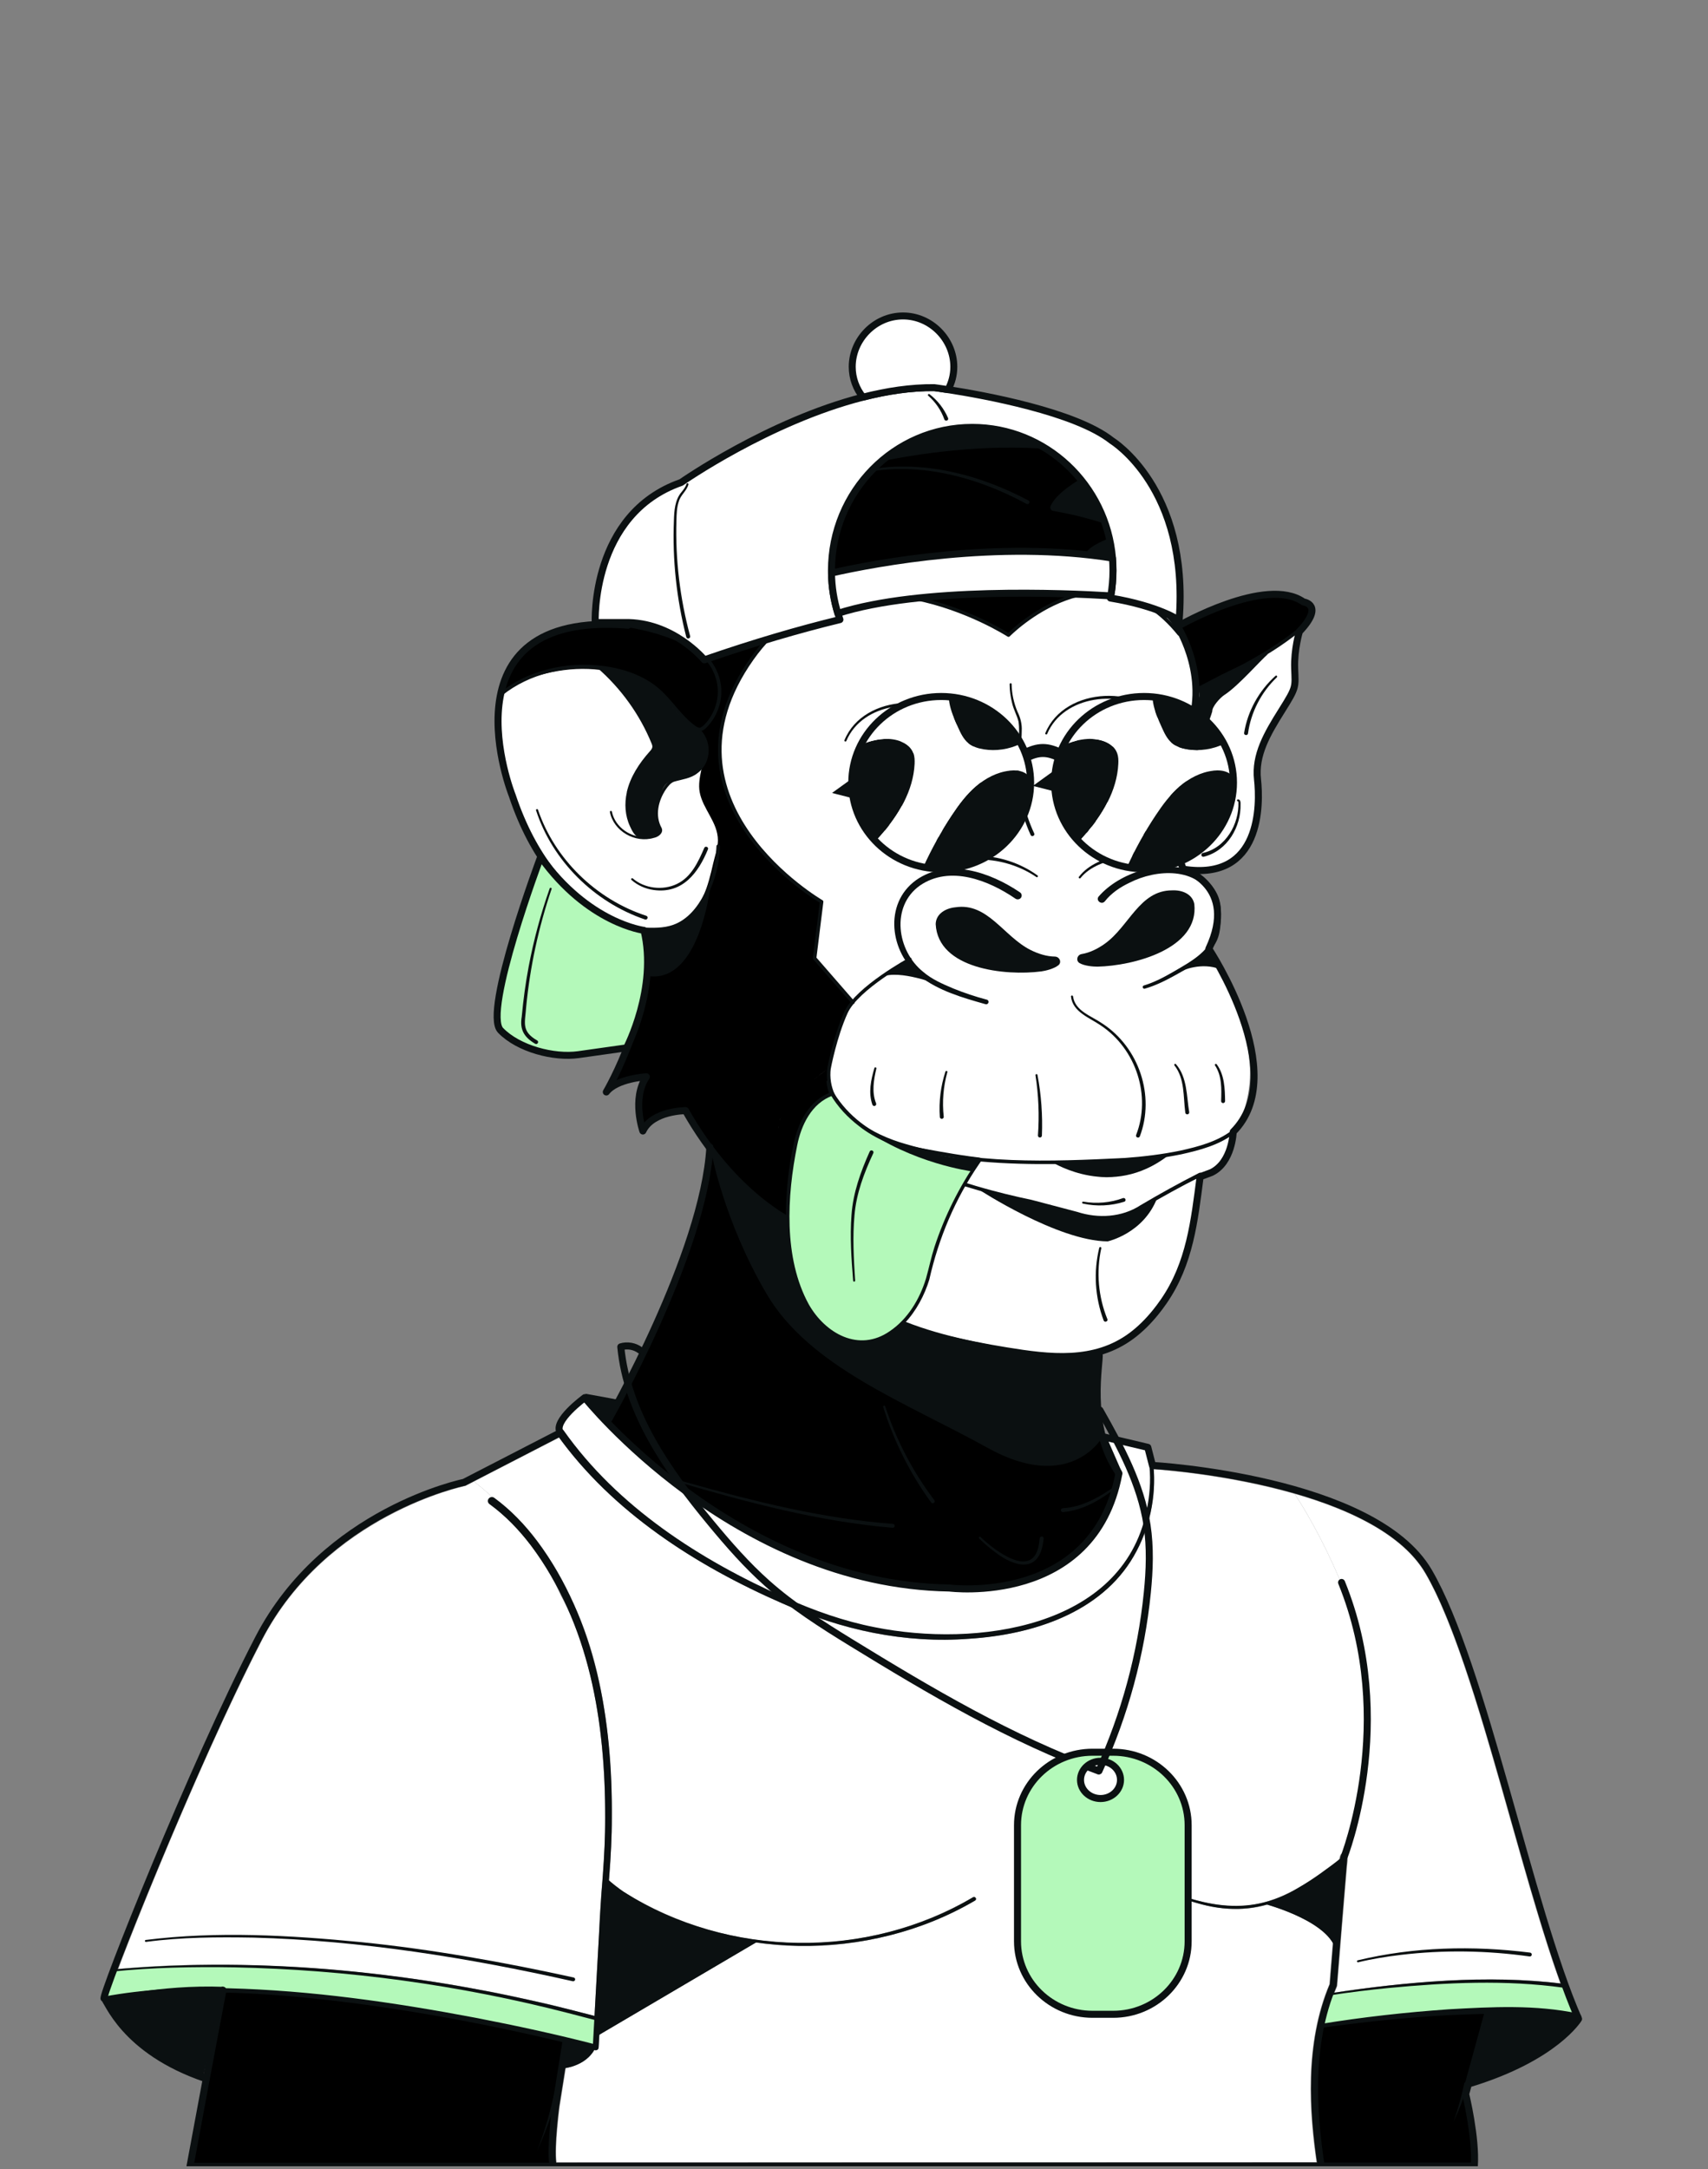 <svg width="52" height="66" viewBox="0 0 52 66" fill="none" xmlns="http://www.w3.org/2000/svg">
<rect x="0" y="0" width="52" height="66" fill="#808080" stroke="none"/>
<g clip-path="url(#clip0_19936_11524)">
<path d="M29.733 17.843C32.583 17.843 34.893 16.723 34.893 15.342C34.893 13.961 32.583 12.842 29.733 12.842C26.883 12.842 24.573 13.961 24.573 15.342C24.573 16.723 26.883 17.843 29.733 17.843Z" fill="#0B1011"/>
<path d="M35.304 24.063C35.339 23.944 35.356 23.818 35.356 23.689C35.356 23.508 35.321 23.332 35.251 23.165C35.031 22.641 34.512 22.303 33.931 22.303C33.35 22.303 32.798 22.667 32.594 23.209C32.536 23.363 32.506 23.524 32.506 23.689C32.506 23.841 32.531 23.992 32.582 24.136C32.779 24.697 33.321 25.076 33.931 25.076C34.541 25.076 35.134 24.66 35.305 24.063H35.304ZM34.125 24.488C33.613 24.488 33.198 24.084 33.198 23.586C33.198 23.088 33.613 22.684 34.125 22.684C34.637 22.684 35.053 23.088 35.053 23.586C35.053 24.084 34.637 24.488 34.125 24.488Z" stroke="#0B1011" stroke-width="0.107" stroke-linecap="round" stroke-linejoin="round"/>
<path d="M37.031 29.433L37.025 29.422L37.013 29.419C36.899 29.388 36.777 29.373 36.651 29.373C36.42 29.373 36.219 29.423 36.089 29.467L36.081 29.471C35.992 29.524 35.9 29.575 35.812 29.624L35.77 29.648C35.486 29.804 35.178 29.962 34.849 30.056C34.846 30.056 34.844 30.056 34.841 30.056C34.832 30.056 34.823 30.05 34.821 30.041C34.817 30.029 34.823 30.017 34.835 30.014C35.161 29.915 35.462 29.754 35.737 29.596L35.834 29.54C36.086 29.393 36.347 29.241 36.566 29.052C36.615 29.01 36.664 28.963 36.706 28.916L36.715 28.905L36.713 28.891C36.709 28.871 36.712 28.854 36.719 28.836C37.007 28.229 37.055 27.706 36.863 27.286C36.735 27.005 36.523 26.823 36.369 26.72C36.369 26.72 36.362 26.715 36.359 26.715C36.328 26.699 36.294 26.683 36.258 26.667C36.059 26.58 35.83 26.535 35.582 26.535C35.492 26.535 35.399 26.541 35.306 26.553C35.005 26.592 34.691 26.688 34.371 26.837C34.047 26.991 33.792 27.184 33.613 27.409C33.596 27.431 33.57 27.443 33.542 27.443C33.521 27.443 33.503 27.437 33.486 27.424C33.467 27.41 33.454 27.389 33.451 27.366C33.448 27.342 33.455 27.32 33.469 27.301C33.67 27.057 33.949 26.852 34.301 26.693C34.638 26.54 34.971 26.445 35.288 26.41C35.375 26.4 35.461 26.396 35.545 26.396C35.656 26.396 35.765 26.404 35.869 26.42L35.92 26.428L35.903 26.381C35.754 25.975 35.561 24.918 35.673 23.814L35.684 23.712L35.62 23.794L35.56 23.871L35.555 23.877V23.885C35.544 23.968 35.527 24.048 35.507 24.121C35.359 24.633 34.958 25.038 34.433 25.205L34.293 25.249L34.44 25.262C34.59 25.275 34.748 25.296 34.954 25.33C34.962 25.332 34.968 25.336 34.973 25.342C34.978 25.348 34.979 25.356 34.978 25.364C34.975 25.378 34.963 25.389 34.947 25.389C34.947 25.389 34.943 25.402 34.938 25.403L34.94 25.389C34.798 25.362 34.609 25.328 34.42 25.307C34.298 25.292 34.176 25.283 34.083 25.279C34.025 25.283 33.977 25.286 33.929 25.286C33.859 25.286 33.787 25.281 33.709 25.27C33.573 25.272 33.466 25.276 33.367 25.285C33.159 25.302 32.994 25.327 32.845 25.362C32.992 25.321 33.153 25.292 33.365 25.268C33.374 25.268 33.382 25.267 33.391 25.266C33.399 25.266 33.407 25.266 33.415 25.264L33.557 25.249L33.421 25.206C32.934 25.051 32.545 24.677 32.38 24.205C32.374 24.189 32.369 24.171 32.364 24.154L32.358 24.133L32.353 24.116L32.337 24.111C32.048 24.037 31.663 23.939 31.514 23.901L32.333 23.312L32.341 23.306L32.344 23.295C32.36 23.236 32.375 23.186 32.393 23.14C32.628 22.517 33.245 22.098 33.928 22.098C34.612 22.098 35.191 22.487 35.444 23.088C35.49 23.198 35.524 23.316 35.544 23.442V23.448L35.549 23.454L35.647 23.598L35.69 23.662L35.702 23.586C35.767 23.12 35.886 22.693 36.056 22.316C36.625 21.05 36.131 19.804 35.893 19.327L35.889 19.321L35.882 19.315L35.876 19.31C35.231 18.513 34.486 18.089 33.659 18.05C33.618 18.048 33.577 18.048 33.536 18.048C32.018 18.048 30.738 19.335 30.726 19.348C30.72 19.354 30.712 19.357 30.704 19.357C30.698 19.357 30.692 19.356 30.687 19.353C30.668 19.341 28.752 18.125 26.637 18.125C25.079 18.125 23.828 18.778 22.917 20.067C22.067 21.269 21.772 22.482 22.04 23.671C22.555 25.957 25.004 27.401 25.029 27.415C25.039 27.421 25.045 27.433 25.044 27.443L24.835 29.137V29.15L24.842 29.159L25.941 30.422L25.964 30.447L25.987 30.422C26.443 29.907 27.246 29.419 27.571 29.232L27.598 29.216L27.581 29.191C27.498 29.063 27.429 28.93 27.378 28.795C27.243 28.441 27.216 28.06 27.301 27.718C27.392 27.345 27.608 27.022 27.906 26.808C28.268 26.545 28.682 26.478 28.966 26.467C28.997 26.466 29.028 26.465 29.058 26.465C29.374 26.465 29.711 26.533 30.06 26.667C30.361 26.783 30.662 26.941 31.032 27.177C31.075 27.204 31.085 27.258 31.059 27.299C31.042 27.323 31.014 27.339 30.983 27.339C30.965 27.339 30.948 27.334 30.933 27.325C30.579 27.093 30.282 26.933 29.997 26.82C29.66 26.686 29.337 26.619 29.035 26.619C29.013 26.619 28.991 26.619 28.971 26.619C28.6 26.628 28.252 26.735 27.991 26.921C27.722 27.108 27.517 27.41 27.43 27.747C27.347 28.063 27.368 28.42 27.491 28.753C27.541 28.888 27.609 29.023 27.694 29.152L27.701 29.16L27.71 29.164C27.71 29.164 27.722 29.17 27.727 29.177C27.728 29.179 27.731 29.184 27.729 29.193V29.204L27.734 29.212C27.834 29.353 27.952 29.481 28.083 29.593C28.342 29.817 28.656 29.958 29.011 30.106C29.342 30.241 29.686 30.356 30.034 30.447C30.057 30.453 30.07 30.477 30.064 30.499C30.059 30.517 30.042 30.529 30.023 30.529C30.019 30.529 30.015 30.529 30.012 30.528C29.659 30.439 29.31 30.326 28.973 30.194C28.694 30.081 28.423 29.966 28.181 29.801L28.177 29.799H28.173C27.923 29.723 27.559 29.635 27.239 29.635C27.157 29.635 27.081 29.64 27.013 29.652H27.007L27.001 29.657C26.554 29.959 26.219 30.239 26.003 30.492L25.998 30.497V30.504C25.994 30.511 25.992 30.517 25.987 30.519C25.986 30.52 25.982 30.521 25.98 30.523L25.972 30.525L25.968 30.531C25.885 30.632 25.823 30.728 25.783 30.817C25.455 31.537 25.279 32.456 25.272 32.494C25.272 32.498 25.27 32.502 25.266 32.506L25.261 32.512V32.519C25.222 32.763 25.266 33.042 25.383 33.301C25.491 33.541 25.658 33.765 25.884 33.969C26.249 34.298 26.738 34.564 27.377 34.781C27.868 34.945 28.418 35.071 29.057 35.164C29.589 35.241 30.152 35.292 30.777 35.319C31.118 35.334 31.466 35.341 31.844 35.341C32.055 35.341 32.279 35.339 32.508 35.334C33.18 35.32 33.826 35.316 34.496 35.237C35.248 35.146 35.996 35.02 36.735 34.858C37.015 34.797 37.31 34.722 37.51 34.521C37.633 34.398 37.708 34.238 37.771 34.079C38.105 33.231 38.143 32.404 37.91 31.529C37.714 30.797 37.4 30.095 37.032 29.43L37.031 29.433ZM36.177 33.845C36.177 33.853 36.177 33.86 36.171 33.867C36.166 33.873 36.159 33.878 36.15 33.879H36.147C36.132 33.879 36.119 33.868 36.117 33.854C36.108 33.766 36.101 33.681 36.092 33.595C36.078 33.431 36.063 33.264 36.042 33.1C36.011 32.885 35.955 32.612 35.778 32.403C35.862 32.492 35.927 32.601 35.975 32.728C36.015 32.833 36.047 32.949 36.073 33.096C36.101 33.26 36.123 33.428 36.143 33.59C36.154 33.676 36.165 33.761 36.177 33.847V33.845ZM34.571 26.035C34.571 26.035 34.571 26.035 34.57 26.035L34.572 26.021C34.533 26.013 34.491 26.009 34.446 26.009C34.33 26.009 34.213 26.036 34.114 26.062C33.978 26.099 33.817 26.143 33.66 26.198C33.485 26.261 33.349 26.323 33.231 26.394C33.091 26.478 32.972 26.58 32.876 26.699C32.968 26.575 33.085 26.47 33.224 26.38C33.341 26.304 33.477 26.237 33.652 26.169C33.809 26.108 33.968 26.058 34.105 26.017C34.212 25.986 34.339 25.952 34.471 25.952C34.51 25.952 34.549 25.955 34.587 25.961C34.603 25.963 34.614 25.979 34.611 25.995C34.608 26.009 34.596 26.02 34.58 26.02L34.576 26.033C34.576 26.033 34.576 26.033 34.573 26.033L34.571 26.035ZM36.331 27.512C36.37 27.861 36.264 28.178 36.016 28.452C35.463 29.064 34.279 29.363 33.413 29.383H33.405C33.25 29.383 33.02 29.356 32.886 29.281C32.841 29.256 32.821 29.212 32.831 29.163C32.838 29.121 32.87 29.07 32.938 29.059C33.169 29.02 33.408 28.915 33.649 28.744C33.923 28.549 34.141 28.279 34.351 28.017C34.719 27.557 35.067 27.123 35.688 27.123C35.706 27.123 35.722 27.121 35.739 27.121C35.99 27.121 36.278 27.225 36.333 27.515L36.331 27.512ZM32.991 30.831C33.079 30.894 33.177 30.948 33.27 31C33.362 31.052 33.457 31.105 33.545 31.166C33.905 31.408 34.212 31.729 34.433 32.094C34.655 32.456 34.794 32.874 34.835 33.301C34.876 33.726 34.822 34.163 34.676 34.565C34.671 34.577 34.66 34.585 34.647 34.585C34.643 34.585 34.64 34.585 34.637 34.584C34.621 34.578 34.613 34.561 34.619 34.546C34.766 34.153 34.826 33.724 34.789 33.306C34.754 32.883 34.621 32.47 34.405 32.109C34.19 31.745 33.89 31.423 33.536 31.18C33.45 31.119 33.357 31.065 33.267 31.013C33.172 30.959 33.076 30.904 32.985 30.838C32.839 30.734 32.66 30.559 32.639 30.319C32.665 30.57 32.87 30.748 32.991 30.831ZM28.827 25.613L28.83 25.599C28.686 25.571 28.497 25.537 28.308 25.517C28.186 25.502 28.064 25.494 27.971 25.489C27.913 25.494 27.865 25.496 27.818 25.496C27.748 25.496 27.675 25.491 27.595 25.481C27.46 25.482 27.353 25.487 27.254 25.495C27.046 25.512 26.881 25.537 26.732 25.572H26.73C26.879 25.531 27.04 25.503 27.252 25.48C27.261 25.48 27.269 25.478 27.278 25.477C27.286 25.477 27.294 25.477 27.302 25.475L27.444 25.461L27.308 25.417C26.821 25.262 26.432 24.889 26.267 24.417C26.261 24.4 26.256 24.383 26.251 24.365L26.245 24.344L26.24 24.327L26.224 24.323C25.935 24.249 25.55 24.15 25.401 24.113L26.22 23.523L26.228 23.517L26.231 23.506C26.247 23.448 26.262 23.397 26.28 23.352C26.515 22.728 27.132 22.31 27.815 22.31C28.499 22.31 29.078 22.698 29.331 23.3C29.352 23.35 29.372 23.408 29.391 23.473L29.394 23.482L29.401 23.488L29.995 23.94L29.433 24.213L29.42 24.219L29.418 24.233C29.41 24.266 29.402 24.299 29.392 24.332C29.245 24.844 28.844 25.249 28.319 25.416L28.179 25.461L28.326 25.474C28.476 25.487 28.634 25.508 28.839 25.542C28.856 25.544 28.867 25.559 28.863 25.576C28.861 25.59 28.849 25.601 28.833 25.601L28.828 25.613C28.828 25.613 28.827 25.613 28.826 25.613H28.827ZM29.619 22.948C29.6 22.948 29.588 22.937 29.586 22.923C29.541 22.515 29.325 22.138 28.994 21.886C28.681 21.644 28.279 21.496 27.832 21.456C27.757 21.449 27.681 21.447 27.606 21.447C27.249 21.447 26.901 21.522 26.6 21.663C26.208 21.845 25.895 22.162 25.742 22.533C25.891 22.157 26.202 21.835 26.594 21.649C26.905 21.498 27.266 21.418 27.637 21.418C27.703 21.418 27.77 21.421 27.837 21.425C28.291 21.461 28.702 21.608 29.024 21.851C29.195 21.98 29.342 22.143 29.445 22.32C29.549 22.497 29.619 22.702 29.647 22.915C29.65 22.931 29.637 22.945 29.622 22.948H29.619ZM31.855 22.317C32.005 21.941 32.315 21.619 32.707 21.433C33.018 21.282 33.379 21.202 33.75 21.202C33.816 21.202 33.884 21.205 33.949 21.209C34.403 21.245 34.813 21.391 35.136 21.634C35.307 21.764 35.453 21.927 35.557 22.104C35.661 22.28 35.731 22.486 35.759 22.698C35.761 22.715 35.749 22.729 35.734 22.731C35.716 22.731 35.702 22.721 35.7 22.707C35.655 22.299 35.439 21.922 35.108 21.67C34.795 21.428 34.393 21.28 33.946 21.24C33.871 21.233 33.795 21.23 33.721 21.23C33.363 21.23 33.015 21.306 32.715 21.447C32.322 21.629 32.009 21.946 31.856 22.317H31.855ZM29.703 26.096C29.703 26.08 29.716 26.067 29.732 26.066C30.391 26.068 31.044 26.278 31.572 26.659C31.06 26.313 30.436 26.123 29.814 26.123C29.787 26.123 29.761 26.123 29.734 26.123C29.717 26.123 29.704 26.11 29.704 26.095L29.703 26.096ZM32.203 29.347C32.071 29.45 31.823 29.509 31.698 29.527C31.509 29.551 31.297 29.564 31.084 29.564C29.879 29.564 28.571 29.184 28.518 28.115C28.526 27.801 28.832 27.659 29.092 27.633C29.156 27.624 29.217 27.619 29.278 27.619C29.792 27.619 30.163 27.959 30.556 28.317C30.805 28.544 31.062 28.78 31.364 28.93C31.629 29.063 31.883 29.131 32.117 29.134C32.184 29.134 32.225 29.181 32.24 29.22C32.257 29.267 32.244 29.314 32.204 29.346L32.203 29.347ZM31.065 22.527C31.059 22.608 31.052 22.688 31.046 22.768C31.036 22.879 31.026 22.994 31.02 23.107C30.978 23.881 31.13 24.663 31.461 25.367C31.468 25.382 31.461 25.398 31.447 25.406C31.443 25.408 31.438 25.408 31.434 25.408C31.422 25.408 31.412 25.401 31.407 25.39C31.082 24.675 30.938 23.885 30.99 23.105C30.997 22.991 31.009 22.875 31.02 22.763C31.029 22.683 31.036 22.603 31.043 22.523L31.047 22.465C31.059 22.291 31.071 22.113 31.041 21.946C31.024 21.866 30.992 21.792 30.96 21.713L30.943 21.671C30.907 21.583 30.875 21.49 30.849 21.394C30.798 21.206 30.773 21.011 30.771 20.816C30.776 21.01 30.805 21.203 30.858 21.391C30.886 21.486 30.919 21.579 30.955 21.666L30.974 21.712C31.006 21.785 31.038 21.861 31.058 21.942C31.081 22.043 31.081 22.149 31.081 22.235C31.081 22.322 31.076 22.414 31.069 22.526L31.065 22.527ZM31.662 34.581C31.653 34.581 31.646 34.578 31.641 34.572C31.635 34.566 31.633 34.559 31.633 34.551C31.677 33.938 31.652 33.319 31.558 32.712C31.674 33.318 31.718 33.937 31.693 34.553C31.693 34.568 31.68 34.581 31.663 34.581H31.662ZM28.813 32.614C28.691 33.056 28.652 33.529 28.703 33.982C28.703 33.99 28.702 33.998 28.697 34.003C28.692 34.009 28.685 34.013 28.676 34.014H28.673C28.657 34.014 28.645 34.003 28.642 33.988C28.61 33.521 28.668 33.058 28.811 32.614H28.813ZM26.646 33.583C26.649 33.59 26.649 33.598 26.646 33.605C26.643 33.612 26.638 33.618 26.629 33.621C26.626 33.622 26.622 33.623 26.618 33.623C26.606 33.623 26.596 33.616 26.591 33.604C26.533 33.44 26.515 33.253 26.536 33.046C26.556 32.849 26.606 32.661 26.652 32.504C26.618 32.654 26.577 32.85 26.568 33.047C26.558 33.249 26.585 33.428 26.647 33.581L26.646 33.583Z" fill="white"/>
<path d="M34.905 35.26C34.889 35.273 34.873 35.285 34.858 35.298C34.55 35.537 34.015 35.869 33.601 35.819C33.104 35.759 32.599 35.624 32.155 35.398L32.148 35.394H32.141C32.05 35.394 31.961 35.395 31.87 35.395C31.48 35.395 31.121 35.387 30.775 35.372C30.147 35.344 29.583 35.292 29.049 35.215C28.408 35.12 27.856 34.994 27.362 34.828C26.724 34.611 26.255 34.356 25.881 34.028L25.838 34.069C25.907 34.145 25.968 34.209 26.027 34.266C26.21 34.441 26.421 34.611 26.657 34.77C26.874 34.92 27.107 35.062 27.351 35.19C28.182 35.631 29.154 35.988 30.408 36.311C30.643 36.37 30.922 36.438 31.206 36.498L31.405 36.542L31.602 36.593L31.998 36.698L32.79 36.907C32.836 36.917 32.88 36.93 32.924 36.942C33.01 36.965 33.099 36.99 33.185 37.003C33.305 37.023 33.436 37.032 33.575 37.032H33.589C33.869 37.029 34.136 36.98 34.378 36.885C34.498 36.835 34.611 36.776 34.737 36.7C34.737 36.7 35.082 36.498 35.089 36.495C35.516 36.244 35.954 36.014 36.393 35.785C36.507 35.725 36.625 35.707 36.74 35.656C36.936 35.57 37.132 35.372 37.259 35.207C37.414 35.007 37.513 34.757 37.498 34.505C37.129 34.574 36.762 34.645 36.394 34.714C36.112 34.768 35.829 34.821 35.555 34.903C35.423 34.943 35.293 34.989 35.174 35.059C35.076 35.117 34.991 35.191 34.903 35.261L34.905 35.26ZM34.236 36.502C34.238 36.509 34.238 36.517 34.236 36.524C34.232 36.531 34.226 36.537 34.219 36.539C33.985 36.613 33.741 36.651 33.494 36.651C33.319 36.651 33.145 36.632 32.976 36.594C33.11 36.616 33.248 36.629 33.385 36.629C33.665 36.629 33.939 36.58 34.197 36.485C34.201 36.484 34.205 36.483 34.208 36.483C34.22 36.483 34.232 36.491 34.236 36.502Z" fill="white"/>
<path d="M27.816 22.518C27.22 22.518 26.683 22.882 26.479 23.424C26.421 23.578 26.391 23.739 26.391 23.904C26.391 24.056 26.416 24.207 26.467 24.351C26.664 24.914 27.206 25.291 27.816 25.291C28.425 25.291 29.018 24.875 29.19 24.278C29.225 24.159 29.242 24.033 29.242 23.904C29.242 23.723 29.207 23.547 29.136 23.38C28.916 22.856 28.396 22.518 27.816 22.518ZM28.01 24.703C27.498 24.703 27.083 24.299 27.083 23.802C27.083 23.304 27.498 22.9 28.01 22.9C28.522 22.9 28.938 23.304 28.938 23.802C28.938 24.299 28.522 24.703 28.01 24.703Z" stroke="#0B1011" stroke-width="0.107" stroke-linecap="round" stroke-linejoin="round"/>
<path d="M40.904 56.389C40.769 56.388 40.807 56.528 40.757 56.593C40.672 56.705 40.488 56.799 40.373 56.883C40.104 57.081 39.828 57.271 39.536 57.438C39.072 57.704 38.564 57.911 38.028 57.974C37.493 58.041 36.947 57.965 36.425 57.823C35.903 57.681 35.399 57.477 34.897 57.267C34.881 57.262 34.863 57.267 34.857 57.284C34.849 57.299 34.857 57.317 34.873 57.324C35.373 57.536 35.877 57.747 36.405 57.895C36.93 58.044 37.487 58.127 38.039 58.064C38.224 58.043 38.405 58.005 38.582 57.955C38.969 58.068 40.195 58.471 40.575 59.116C40.523 59.747 40.482 60.269 40.474 60.373C39.698 62.208 39.868 64.319 40.081 65.79C40.08 65.79 16.944 65.794 16.944 65.794C16.881 65.291 17.038 64.105 17.039 64.096L17.225 62.926C17.441 62.888 17.864 62.766 18.092 62.377C18.099 62.379 18.105 62.38 18.112 62.382C18.118 62.383 18.125 62.384 18.131 62.384C18.179 62.388 18.221 62.352 18.224 62.303L18.247 61.911L23.013 59.108C23.441 59.17 23.872 59.206 24.304 59.215C26.182 59.249 28.067 58.765 29.684 57.831C29.713 57.815 29.723 57.778 29.706 57.75C29.688 57.723 29.652 57.714 29.623 57.73C28.03 58.66 26.167 59.15 24.307 59.125C22.446 59.101 20.595 58.563 19.023 57.588C18.787 57.426 18.626 57.293 18.538 57.215C18.543 57.166 18.549 57.117 18.552 57.069C18.599 56.484 18.622 55.899 18.626 55.314C18.632 54.145 18.558 52.971 18.365 51.812C18.168 50.659 17.848 49.511 17.288 48.459C17.164 48.176 17.02 47.912 16.865 47.65C16.707 47.388 16.538 47.133 16.352 46.888C15.982 46.399 15.553 45.946 15.048 45.577C15.03 45.564 15.01 45.557 14.99 45.555C14.794 45.373 14.606 45.216 14.431 45.079L17.022 43.743C17.567 44.492 18.206 45.171 18.905 45.781C19.632 46.413 20.422 46.973 21.249 47.472C22.076 47.968 22.94 48.407 23.827 48.791C24.271 48.981 24.72 49.166 25.182 49.317C25.645 49.468 26.116 49.594 26.594 49.687C27.55 49.873 28.534 49.936 29.506 49.864C30.474 49.794 31.45 49.615 32.344 49.219C32.789 49.021 33.212 48.768 33.583 48.453C33.955 48.141 34.271 47.767 34.516 47.352C34.759 46.936 34.931 46.483 35.031 46.017C35.12 45.587 35.159 45.15 35.126 44.708C35.451 44.731 37.433 44.886 39.414 45.454C40.237 46.702 40.813 48.126 40.813 48.126C42.58 52.594 40.904 56.389 40.904 56.389Z" fill="white"/>
<path d="M14.443 61.493C13.11 61.233 11.89 61.034 10.711 60.883C9.32 60.705 8.087 60.604 6.941 60.574L6.847 60.571L5.859 65.855L16.769 65.852L16.762 65.788C16.723 65.426 16.78 64.788 16.817 64.441L16.863 64.013C16.87 63.982 16.879 63.949 16.886 63.916L17.177 62.086L17.124 62.073C16.271 61.869 15.395 61.679 14.444 61.492L14.443 61.493Z" fill="black"/>
<path d="M17.054 61.128C16.843 61.073 16.624 61.015 16.407 60.97C16.267 60.94 16.128 60.908 15.988 60.876C15.528 60.773 15.052 60.666 14.578 60.584C13.517 60.373 12.341 60.199 10.877 60.035C9.7 59.907 8.476 59.831 7.139 59.803C5.763 59.779 4.629 59.816 3.568 59.917L3.531 59.92L3.518 59.956C3.371 60.346 3.286 60.586 3.251 60.711L3.224 60.801L3.32 60.785C3.724 60.713 4.149 60.658 4.583 60.62H4.585C5.321 60.526 6.044 60.49 6.735 60.511H6.749L6.763 60.505C6.776 60.499 6.788 60.497 6.799 60.498C6.82 60.502 6.834 60.517 6.839 60.526L6.856 60.555L6.941 60.557C8.087 60.583 9.322 60.68 10.715 60.854C11.895 61.001 13.118 61.197 14.452 61.452C15.752 61.703 16.925 61.963 18.038 62.247L18.11 62.266L18.157 61.417L17.315 61.198C17.228 61.176 17.141 61.154 17.054 61.13V61.128Z" fill="#B4F9BA"/>
<path d="M35.058 44.641L35.042 44.626C35.036 44.619 35.032 44.612 35.03 44.603L34.898 44.087L33.673 43.797L34.093 44.759L34.113 44.788C34.121 44.799 34.124 44.81 34.123 44.82V44.828V44.836C34.123 44.842 34.123 44.849 34.123 44.855C33.377 48.826 29.085 48.396 28.896 48.375C22.8 48.276 18.322 43.226 17.832 42.651L17.794 42.606L17.749 42.642C17.716 42.668 16.955 43.271 17.104 43.54L17.114 43.557C18.105 44.967 19.524 46.241 21.332 47.344C22.128 47.828 22.986 48.273 23.886 48.667C24.311 48.852 24.767 49.043 25.227 49.196C25.703 49.354 26.172 49.479 26.621 49.568C27.332 49.711 28.053 49.783 28.772 49.783C29.015 49.783 29.257 49.775 29.5 49.758C30.6 49.684 31.518 49.48 32.308 49.135C32.768 48.933 33.18 48.682 33.529 48.389C33.896 48.084 34.206 47.721 34.45 47.312C34.687 46.913 34.86 46.471 34.964 46C35.064 45.539 35.096 45.089 35.061 44.661L35.059 44.64L35.058 44.641Z" fill="white"/>
<path d="M44.623 63.479C44.628 63.456 44.634 63.433 44.639 63.41L45.247 61.219H45.167C44.818 61.227 44.464 61.238 44.114 61.258C43.448 61.294 42.79 61.345 42.157 61.41C41.822 61.444 41.493 61.48 41.182 61.518L40.695 61.579L40.272 61.638L40.264 61.678C39.949 63.202 40.114 64.76 40.266 65.799L40.273 65.849H44.831L44.832 65.791C44.854 65.106 44.66 64.166 44.597 63.88V63.58L44.622 63.479H44.623Z" fill="black"/>
<path d="M47.897 61.2C47.805 60.984 47.71 60.741 47.606 60.456L47.594 60.422L47.557 60.417C47.03 60.344 46.467 60.298 45.835 60.279C45.27 60.266 44.684 60.273 44.046 60.3C43.46 60.328 42.86 60.373 42.26 60.432C41.656 60.493 41.112 60.56 40.598 60.638L40.563 60.644L40.551 60.677C40.446 60.956 40.359 61.25 40.292 61.548L40.273 61.633L41.181 61.499C41.493 61.456 41.812 61.417 42.156 61.377C42.788 61.303 43.447 61.242 44.112 61.197C44.814 61.148 45.457 61.127 46.077 61.135C46.607 61.144 47.224 61.164 47.832 61.282L47.941 61.301L47.899 61.2H47.897Z" fill="#B4F9BA"/>
<path d="M39.871 18.507C39.835 18.409 39.71 18.378 39.674 18.373C39.666 18.372 39.655 18.367 39.644 18.36C39.437 18.213 39.156 18.138 38.813 18.138C37.752 18.138 36.381 18.837 35.986 19.052L35.933 19.08L35.962 19.132C36.069 19.32 36.424 20.001 36.469 20.866L36.474 20.956L36.556 20.916L36.596 20.897C36.678 20.857 36.761 20.817 36.843 20.777C37.056 20.66 37.344 20.515 37.658 20.367C38.032 20.171 38.364 19.982 38.666 19.791C38.633 19.811 38.602 19.832 38.569 19.852L38.565 19.854L38.562 19.857C38.482 19.924 38.348 20.061 38.195 20.219C37.907 20.515 37.514 20.922 37.242 21.097C37.119 21.175 36.844 21.461 36.846 21.64C36.817 21.754 36.255 23.331 35.807 24.383L35.789 24.4L35.8 24.427C35.79 25.368 35.963 26.151 36.057 26.363L36.07 26.393L36.104 26.398C36.246 26.418 36.382 26.427 36.511 26.427C36.98 26.427 37.36 26.296 37.642 26.035C38.352 25.379 38.267 24.099 38.224 23.721C38.142 22.977 38.498 22.34 38.974 21.585C39.368 20.956 39.379 20.924 39.36 20.467L39.355 20.337C39.341 19.94 39.412 19.562 39.456 19.373L39.492 19.213L39.359 19.314C39.146 19.476 38.914 19.636 38.67 19.79C38.971 19.599 39.243 19.407 39.493 19.207L39.504 19.199L39.51 19.187C39.51 19.187 39.513 19.179 39.516 19.177C39.873 18.801 39.907 18.605 39.872 18.507H39.871ZM37.282 25.782C37.286 25.804 37.289 25.826 37.289 25.847C37.289 26.032 37.134 26.182 36.945 26.182C36.755 26.182 36.601 26.032 36.601 25.847C36.601 25.663 36.755 25.512 36.945 25.512C37.073 25.512 37.19 25.583 37.249 25.696L37.277 25.747H37.276L37.283 25.783L37.282 25.782Z" fill="black"/>
<path d="M35.164 36.483L35.147 36.492L35.14 36.51C34.736 37.439 33.804 37.693 33.717 37.714C32.38 37.7 30.317 36.45 29.918 36.199L29.91 36.194L29.902 36.192C28.882 35.903 28.069 35.588 27.344 35.202C27.1 35.072 26.866 34.93 26.65 34.78C26.414 34.619 26.202 34.448 26.02 34.273C25.812 34.074 25.639 33.866 25.506 33.655C25.39 33.467 25.254 33.215 25.228 32.919L25.253 32.901L25.248 32.868C25.237 32.781 25.235 32.695 25.239 32.613L25.249 32.484L25.245 32.486L25.249 32.465C25.28 32.304 25.456 31.467 25.757 30.803C25.796 30.716 25.856 30.624 25.935 30.526L25.965 30.489L25.934 30.452L24.805 29.153L25.012 27.472L25.017 27.435L24.985 27.415C24.732 27.26 22.502 25.837 22.014 23.672C21.744 22.476 22.04 21.254 22.895 20.045C23.812 18.747 25.069 18.089 26.634 18.089C28.574 18.089 30.333 19.096 30.666 19.298L30.706 19.322L30.74 19.291C30.964 19.078 32.151 18.015 33.537 18.015C33.578 18.015 33.62 18.015 33.661 18.018C34.318 18.048 34.929 18.322 35.475 18.83L35.562 18.749C35.01 18.144 33.735 17.28 33.139 16.908C33.124 16.898 33.116 16.886 33.112 16.87C33.107 16.849 33.114 16.833 33.122 16.822C33.252 16.639 33.664 16.438 34.281 16.258L34.425 16.216L34.291 16.15C33.42 15.719 32.129 15.508 32.075 15.498C32.056 15.496 32.041 15.484 32.032 15.468C32.024 15.453 32.023 15.434 32.03 15.418C32.262 14.884 33.461 14.297 33.966 14.07L34.113 14.004L33.956 13.96C33.026 13.703 31.959 13.572 30.78 13.572C27.987 13.572 25.482 14.303 25.377 14.334H25.372L25.367 14.337L19.024 17.358L18.98 17.379L18.991 17.424C19.095 17.849 19.16 18.736 19.178 18.998L19.182 19.044L19.228 19.052C19.298 19.065 19.366 19.079 19.434 19.093C19.363 19.079 19.292 19.064 19.217 19.051L19.185 19.045L19.162 19.067C19.155 19.075 19.141 19.084 19.121 19.084H19.115C18.893 19.065 18.677 19.057 18.473 19.057C17.202 19.057 16.291 19.405 15.764 20.09C15.584 20.324 15.449 20.6 15.36 20.911L15.314 21.071L15.453 20.975C15.48 20.956 15.509 20.939 15.537 20.922C15.468 20.967 15.399 21.012 15.335 21.061L15.312 21.078V21.102C15.023 22.41 15.542 23.894 15.649 24.18C15.829 24.718 16.055 25.241 16.341 25.735C16.983 26.836 17.983 27.832 19.262 28.196C19.365 28.226 19.491 28.232 19.589 28.27C19.612 28.28 19.648 28.269 19.667 28.284C19.824 28.403 19.77 28.982 19.767 29.178C19.754 30.457 19.312 31.684 18.745 32.823L18.673 32.968L18.824 32.903C19.164 32.758 19.558 32.719 19.671 32.709H19.677C19.7 32.709 19.719 32.721 19.73 32.739C19.742 32.759 19.741 32.781 19.729 32.801C19.432 33.243 19.498 33.835 19.563 34.147L19.587 34.261L19.667 34.175C20.068 33.746 20.839 33.741 20.871 33.741C20.893 33.741 20.913 33.752 20.924 33.772C21.131 34.139 21.362 34.496 21.608 34.833L21.619 34.847L21.636 34.853C21.657 34.861 21.672 34.881 21.673 34.903V34.921L21.682 34.93L21.644 35.267C21.305 38.344 18.858 42.74 18.579 43.231L18.557 43.269L18.588 43.3C19.174 43.899 19.813 44.468 20.486 44.992L20.471 44.987L20.738 45.184C22.562 46.558 25.458 48.208 28.903 48.262C28.907 48.262 28.911 48.262 28.914 48.262C28.96 48.268 29.174 48.293 29.493 48.293C30.536 48.293 33.05 48.013 33.858 45.428L33.91 45.261L33.905 45.264C33.942 45.135 33.972 45.003 33.997 44.872L34.001 44.854L33.993 44.838L33.984 44.817L33.981 44.812L33.979 44.808C33.777 44.511 33.619 44.195 33.509 43.87L33.474 43.766L33.404 43.852C33.194 44.112 32.718 44.548 31.88 44.548C31.344 44.548 30.745 44.366 30.099 44.007C29.566 43.713 29.008 43.427 28.469 43.152C26.474 42.135 24.411 41.084 23.388 39.338C22.348 37.561 21.904 35.895 21.761 35.261L21.69 34.943C22.747 36.342 23.797 36.961 24.096 37.117L24.226 37.185L24.197 37.095C24.206 37.122 24.215 37.15 24.224 37.176L24.227 37.185L24.233 37.192C24.233 37.192 24.239 37.2 24.241 37.204C24.254 37.236 24.529 37.895 25.873 39.275C26.482 39.901 27.391 40.234 28.216 40.491C29.095 40.765 30.003 40.953 30.915 41.089C32.35 41.304 33.812 41.214 34.916 40.168C35.607 39.515 35.974 38.665 36.13 37.754C36.191 37.392 36.315 37.06 36.363 36.69C36.398 36.423 36.433 36.155 36.467 35.889L36.481 35.777L36.379 35.83C35.977 36.035 35.568 36.257 35.165 36.486L35.164 36.483ZM33.659 40.159C33.659 40.159 33.659 40.159 33.659 40.158C33.659 40.158 33.659 40.158 33.659 40.159ZM23.706 34.253C23.703 34.283 23.701 34.315 23.7 34.349C23.7 34.315 23.703 34.283 23.706 34.253ZM23.7 34.412C23.7 34.438 23.7 34.463 23.7 34.49C23.7 34.463 23.7 34.437 23.7 34.412ZM23.938 33.704C23.944 33.695 23.951 33.685 23.957 33.676C23.95 33.685 23.944 33.695 23.938 33.704ZM23.732 34.105C23.741 34.074 23.752 34.042 23.765 34.012C23.753 34.044 23.741 34.074 23.732 34.105ZM23.778 33.979C23.79 33.951 23.805 33.922 23.82 33.893C23.805 33.923 23.791 33.951 23.778 33.979ZM23.846 33.847C23.855 33.831 23.866 33.813 23.876 33.797C23.865 33.813 23.855 33.831 23.846 33.847ZM24.371 33.211C24.371 33.211 24.371 33.211 24.37 33.212C24.37 33.212 24.37 33.212 24.371 33.211ZM23.727 34.126C23.719 34.159 23.712 34.192 23.709 34.224C23.713 34.192 23.719 34.159 23.727 34.126ZM21.482 22.094C21.468 22.109 21.453 22.122 21.439 22.134C21.453 22.122 21.467 22.109 21.482 22.094ZM21.376 22.176C21.376 22.176 21.372 22.177 21.37 22.179C21.372 22.179 21.374 22.177 21.376 22.176ZM18.339 20.316C19.03 20.401 19.615 20.637 20.032 20.996C20.209 21.15 20.365 21.332 20.515 21.507C20.707 21.732 20.906 21.966 21.154 22.139C21.191 22.165 21.235 22.193 21.284 22.197H21.287H21.295C21.307 22.197 21.32 22.195 21.334 22.192L21.255 22.215L21.313 22.283C21.446 22.438 21.521 22.642 21.52 22.846C21.52 23.091 21.4 23.328 21.202 23.48C21.115 23.547 21.006 23.6 20.869 23.64C20.813 23.657 20.755 23.669 20.699 23.681C20.63 23.695 20.563 23.709 20.503 23.731C20.382 23.773 20.301 23.879 20.228 23.984C20.157 24.086 20.101 24.197 20.056 24.314C19.988 24.496 19.926 24.769 20.016 25.044C20.027 25.081 20.043 25.113 20.058 25.148C20.068 25.169 20.079 25.191 20.089 25.216C20.093 25.23 20.103 25.263 20.096 25.293C20.09 25.318 20.075 25.341 20.054 25.361C20.015 25.395 19.967 25.419 19.895 25.439C19.836 25.455 19.775 25.467 19.713 25.473C19.682 25.476 19.649 25.477 19.616 25.477C19.584 25.477 19.55 25.476 19.517 25.473L19.412 25.389C19.337 25.331 19.282 25.213 19.242 25.128L19.238 25.12C19.1 24.826 19.066 24.47 19.144 24.121C19.234 23.718 19.458 23.32 19.829 22.904C19.868 22.861 19.922 22.8 19.926 22.722C19.928 22.675 19.91 22.632 19.898 22.6C19.547 21.738 18.985 20.949 18.277 20.32L18.263 20.306C18.288 20.309 18.315 20.31 18.34 20.314L18.339 20.316ZM18.199 20.303C18.057 20.29 17.916 20.283 17.776 20.283C17.551 20.283 17.329 20.301 17.112 20.334C17.329 20.301 17.553 20.282 17.776 20.282C17.916 20.282 18.057 20.29 18.199 20.304V20.303ZM23.707 34.647C23.706 34.623 23.704 34.6 23.703 34.577C23.703 34.6 23.704 34.624 23.707 34.647ZM25.143 32.565C25.015 32.659 24.835 32.798 24.644 32.962C24.881 32.757 25.094 32.599 25.189 32.531L25.143 32.565ZM24.441 33.145C24.462 33.125 24.482 33.106 24.504 33.088C24.483 33.106 24.463 33.126 24.441 33.145ZM24.549 33.047C24.578 33.021 24.608 32.994 24.637 32.969C24.608 32.994 24.579 33.021 24.549 33.047ZM20.429 19.378C20.397 19.365 20.365 19.352 20.333 19.34C20.365 19.352 20.398 19.365 20.429 19.378ZM20.247 19.312C20.208 19.299 20.171 19.285 20.131 19.273C20.171 19.286 20.208 19.299 20.247 19.312ZM19.848 19.191C19.799 19.178 19.751 19.165 19.7 19.152C19.751 19.165 19.8 19.178 19.848 19.191ZM15.804 20.763C15.748 20.793 15.694 20.823 15.64 20.856C15.693 20.823 15.748 20.793 15.804 20.763ZM17.06 20.342C16.972 20.356 16.885 20.372 16.798 20.392C16.884 20.372 16.972 20.356 17.06 20.342ZM16.7 20.418C16.631 20.436 16.561 20.454 16.494 20.474C16.561 20.453 16.63 20.436 16.7 20.418ZM16.38 20.513C16.318 20.534 16.257 20.555 16.198 20.58C16.258 20.557 16.318 20.534 16.38 20.513ZM16.083 20.628C16.025 20.654 15.967 20.679 15.912 20.707C15.968 20.679 16.025 20.653 16.083 20.628ZM23.756 35.138C23.756 35.146 23.759 35.154 23.76 35.162C23.76 35.154 23.758 35.145 23.756 35.138ZM23.732 34.937C23.733 34.953 23.736 34.969 23.737 34.984C23.735 34.968 23.733 34.953 23.732 34.937Z" fill="black"/>
<path d="M29.971 23.84C29.878 23.645 29.796 23.447 29.725 23.244C29.691 23.147 29.642 23.042 29.627 22.941C29.618 22.876 29.63 22.813 29.615 22.747C29.567 22.52 29.452 22.314 29.29 22.143C28.988 21.826 28.558 21.645 28.136 21.534C27.976 21.491 27.813 21.459 27.649 21.435C27.589 21.427 27.513 21.406 27.452 21.413C26.846 21.482 26.249 21.722 25.903 22.231C25.841 22.322 25.794 22.419 25.754 22.52L25.751 22.51C25.648 22.744 25.594 22.998 25.577 23.254C25.574 23.265 25.573 23.276 25.571 23.287C25.55 23.414 25.533 23.542 25.498 23.665C25.48 23.729 25.457 23.792 25.434 23.854C25.403 23.94 25.372 24.026 25.339 24.111C25.392 24.102 25.439 24.072 25.486 24.045C25.599 23.978 25.719 23.925 25.843 23.878C25.91 23.86 25.977 23.838 26.039 23.808C26.09 23.792 26.141 23.776 26.192 23.759L26.178 23.723C26.207 23.699 26.235 23.675 26.259 23.645C26.392 23.486 26.415 23.264 26.528 23.091C26.581 23.011 26.653 22.943 26.728 22.882C27.043 22.622 27.441 22.449 27.854 22.432C28.267 22.416 28.692 22.568 28.967 22.87C29.063 22.977 29.14 23.099 29.209 23.225C29.252 23.301 29.284 23.394 29.333 23.473C29.351 23.502 29.371 23.53 29.395 23.554C29.482 23.641 29.572 23.725 29.679 23.79C29.737 23.825 29.799 23.855 29.86 23.884C29.889 23.898 30.014 23.931 30.027 23.956C30.008 23.918 29.988 23.879 29.97 23.84H29.971Z" fill="white"/>
<path d="M31.663 23.325C31.602 23.513 31.536 23.698 31.48 23.886C31.782 23.733 32.119 23.57 32.338 23.307C32.441 23.184 32.497 23.014 32.59 22.88C32.687 22.741 32.799 22.613 32.937 22.512C33.244 22.284 33.642 22.208 34.027 22.198C34.213 22.194 34.404 22.206 34.579 22.265C34.852 22.359 35.071 22.566 35.228 22.802C35.322 22.944 35.396 23.097 35.462 23.252C35.495 23.331 35.519 23.416 35.559 23.493C35.57 23.514 35.676 23.62 35.677 23.616C35.696 23.354 35.713 23.092 35.725 22.829C35.731 22.705 35.735 22.6 35.695 22.48C35.66 22.373 35.609 22.274 35.549 22.179C35.221 21.661 34.629 21.319 34.008 21.251C33.386 21.181 32.746 21.376 32.251 21.747C32.069 21.884 31.918 22.109 31.851 22.323C31.815 22.442 31.837 22.586 31.819 22.711C31.799 22.843 31.768 22.975 31.732 23.104C31.711 23.177 31.688 23.25 31.665 23.322L31.663 23.325Z" fill="white"/>
<path d="M21.302 24.105C21.218 23.653 21.479 23.195 21.418 22.739C21.384 22.484 21.078 22.262 20.927 22.052C20.352 21.256 19.631 20.678 18.657 20.452C17.682 20.227 16.637 20.398 15.721 20.793C15.569 20.859 15.435 20.943 15.339 21.076C15.245 21.207 15.199 21.308 15.186 21.468C15.052 23.12 15.6 24.834 16.494 26.216C16.61 26.396 16.727 26.576 16.868 26.737C17.142 27.048 17.501 27.277 17.859 27.496C18.053 27.616 18.25 27.735 18.447 27.852C18.745 28.03 19.051 28.206 19.39 28.286C19.832 28.39 20.315 28.319 20.704 28.09C21.375 27.696 21.556 26.959 21.715 26.263C21.765 26.041 21.857 25.799 21.857 25.57C21.857 25.023 21.397 24.62 21.302 24.104V24.105Z" fill="white"/>
<path d="M36.5 21.043L39.513 19.273C39.513 19.273 39.364 20.356 39.39 20.752C39.417 21.147 38.807 21.878 38.807 21.878C38.807 21.878 38.144 23.038 38.215 23.898C38.286 24.758 38.224 25.66 37.782 25.926C37.34 26.193 37.251 26.537 36.615 26.468C35.978 26.398 35.952 26.322 35.952 26.322L35.749 24.045L36.5 21.045V21.043Z" fill="white"/>
<path d="M27.762 25.392C28.645 25.392 29.361 24.738 29.361 23.931C29.361 23.124 28.645 22.47 27.762 22.47C26.879 22.47 26.163 23.124 26.163 23.931C26.163 24.738 26.879 25.392 27.762 25.392Z" fill="white"/>
<path d="M33.929 25.185C34.812 25.185 35.528 24.531 35.528 23.724C35.528 22.917 34.812 22.263 33.929 22.263C33.046 22.263 32.331 22.917 32.331 23.724C32.331 24.531 33.046 25.185 33.929 25.185Z" fill="white"/>
<path d="M25.508 33.65C25.284 34.438 25.093 35.242 25.046 36.058C25 36.874 25.104 37.71 25.448 38.456C25.711 39.023 26.119 39.534 26.645 39.891C27.218 40.279 27.812 40.408 28.485 40.564C29.62 40.827 30.762 41.059 31.909 41.267C33.048 41.474 34.218 40.909 34.959 40.084C35.526 39.451 35.895 38.677 36.171 37.889C36.342 37.404 36.393 36.913 36.465 36.408L36.536 35.806L35.146 36.493C35.146 36.493 34.221 37.301 32.966 37.078C31.711 36.855 30.103 36.27 30.103 36.27L28.601 35.789L26.992 35.05C26.992 35.05 26.144 34.465 26.02 34.328C25.828 34.115 25.648 33.897 25.506 33.649L25.508 33.65Z" fill="white"/>
<path d="M18.424 55.313C18.421 55.895 18.401 56.475 18.357 57.054C18.345 57.198 18.333 57.343 18.317 57.487C18.299 57.635 18.299 57.778 18.288 57.925L18.24 58.799L18.1 61.34L17.328 61.143C17.026 61.067 16.726 60.982 16.42 60.921C15.81 60.788 15.203 60.645 14.587 60.542C13.361 60.302 12.121 60.14 10.88 60.006C9.638 59.876 8.389 59.81 7.139 59.788C5.958 59.773 4.776 59.797 3.599 59.912C4.357 57.903 6.361 53.022 7.979 49.9C9.942 46.114 14.11 45.227 14.152 45.218C14.163 45.217 14.174 45.212 14.184 45.208L14.431 45.08C14.606 45.216 14.795 45.373 14.99 45.555C14.948 45.549 14.906 45.566 14.879 45.601C14.839 45.653 14.85 45.727 14.903 45.765C15.385 46.115 15.802 46.551 16.163 47.024C16.344 47.261 16.511 47.509 16.664 47.764C16.816 48.019 16.96 48.284 17.078 48.55L17.083 48.559C17.633 49.579 17.954 50.707 18.152 51.848C18.348 52.99 18.425 54.153 18.424 55.313Z" fill="white"/>
<path d="M47.504 60.352C46.951 60.283 46.393 60.248 45.836 60.235C45.237 60.226 44.639 60.241 44.043 60.272C43.446 60.305 42.851 60.354 42.257 60.417C41.713 60.476 41.172 60.545 40.632 60.631C40.657 60.569 40.678 60.507 40.705 60.446C40.71 60.434 40.712 60.422 40.713 60.409C40.81 59.201 40.905 57.991 41.01 56.783C41.02 56.671 41.085 56.39 40.904 56.389C40.904 56.389 42.58 52.595 40.813 48.126C40.813 48.126 40.237 46.703 39.415 45.454C41.056 45.925 42.697 46.679 43.394 47.877C44.316 49.459 45.168 52.475 45.992 55.392C46.509 57.217 47.002 58.963 47.504 60.352Z" fill="white"/>
<path d="M4.438 59.029C6.614 58.757 8.819 58.885 10.994 59.095C13.134 59.31 15.362 59.709 17.464 60.171C17.496 60.178 17.517 60.209 17.51 60.24C17.502 60.273 17.468 60.293 17.436 60.285C14.259 59.571 10.977 59.044 7.716 58.958C6.626 58.939 5.527 58.944 4.448 59.088C4.431 59.092 4.414 59.08 4.411 59.062C4.409 59.046 4.421 59.031 4.438 59.028V59.029Z" fill="#0B1011"/>
<path d="M41.335 59.649C43.046 59.237 44.839 59.195 46.583 59.414C46.66 59.424 46.647 59.543 46.566 59.531C45.268 59.349 43.944 59.328 42.643 59.484C42.208 59.537 41.774 59.605 41.352 59.708C41.314 59.719 41.296 59.659 41.336 59.649H41.335Z" fill="#0B1011"/>
<path d="M17.817 42.408C17.817 42.408 18.941 42.606 18.911 42.617C18.881 42.626 18.38 43.253 18.38 43.253L17.817 42.408Z" fill="#0B1011"/>
<path d="M6.799 60.455L6.173 63.24C6.173 63.24 3.86 62.505 3.208 60.809C3.208 60.809 4.84 60.382 6.799 60.455Z" fill="#0B1011"/>
<path d="M48.072 61.462C48.072 61.462 46.626 62.92 44.721 63.368C44.721 63.368 45.302 61.567 45.302 61.2C45.302 61.2 47.397 61.108 48.072 61.463V61.462Z" fill="#0B1011"/>
<path d="M17.091 62.943C17.091 62.943 17.846 62.912 18.135 62.299L17.225 62.017L17.091 62.941V62.943Z" fill="#0B1011"/>
<path d="M23.095 59.06L18.165 61.961L18.456 57.14C18.456 57.14 19.873 58.596 23.094 59.06H23.095Z" fill="#0B1011"/>
<path d="M40.69 59.506L40.885 56.516C40.885 56.516 39.387 57.794 38.464 57.922C38.464 57.922 40.69 58.493 40.69 59.507V59.506Z" fill="#0B1011"/>
<path d="M44.772 63.391C47.352 62.601 48.059 61.432 48.059 61.432C46.575 58.064 45.16 50.673 43.499 47.821C41.837 44.968 35.086 44.59 35.086 44.59L34.945 44.04L33.567 43.714L34.062 44.848C33.303 48.887 28.902 48.32 28.902 48.32C22.346 48.217 17.804 42.528 17.804 42.528C17.804 42.528 16.813 43.25 17.061 43.593L14.128 45.105C14.128 45.105 9.886 45.965 7.872 49.849C5.856 53.731 3.064 60.778 3.169 60.813C3.276 60.847 3.735 62.394 6.28 63.254L5.785 65.915L44.886 65.908C44.946 65.049 44.622 63.718 44.622 63.718L45.299 61.255" stroke="#0B1011" stroke-width="0.214" stroke-linecap="round" stroke-linejoin="round"/>
<path d="M40.189 61.588C41.486 61.376 42.795 61.23 44.106 61.139C45.423 61.065 46.749 60.992 48.054 61.269C48.206 61.308 48.154 61.534 47.995 61.497C46.739 61.211 45.406 61.262 44.118 61.317C42.899 61.382 41.672 61.505 40.462 61.671L40.23 61.705L40.212 61.707C40.137 61.719 40.112 61.605 40.19 61.59L40.189 61.588Z" fill="#0B1011"/>
<path d="M40.218 65.89C39.979 64.292 39.824 62.205 40.593 60.4C40.593 60.4 40.858 57.1 40.91 56.533C40.91 56.533 42.567 52.379 40.844 48.151" stroke="#0B1011" stroke-width="0.214" stroke-linecap="round" stroke-linejoin="round"/>
<path d="M35.116 44.592C35.207 45.546 34.999 46.518 34.516 47.352C33.527 49.072 31.419 49.747 29.506 49.864C27.555 50.017 25.593 49.589 23.827 48.791C21.178 47.635 18.64 46.007 16.961 43.659C16.923 43.606 16.936 43.532 16.992 43.495C17.048 43.458 17.122 43.472 17.161 43.526C18.797 45.843 21.303 47.465 23.908 48.616C24.784 49.006 25.687 49.329 26.631 49.513C29.715 50.134 34.16 49.542 34.903 45.991C35 45.539 35.04 45.066 34.994 44.61C34.979 44.532 35.109 44.51 35.118 44.593L35.116 44.592Z" fill="#0B1011"/>
<path d="M34.025 45.239C33.54 45.612 32.998 45.956 32.363 46.01C32.329 46.012 32.301 45.987 32.299 45.955C32.297 45.922 32.322 45.895 32.356 45.892C32.955 45.863 33.513 45.535 33.985 45.192C34.015 45.166 34.056 45.214 34.025 45.239Z" fill="#0B1011"/>
<path d="M20.436 44.981C20.55 44.995 20.751 45.066 20.869 45.096C22.933 45.678 25.035 46.208 27.184 46.369C27.258 46.374 27.259 46.491 27.174 46.487C24.946 46.3 22.777 45.722 20.643 45.096C20.6 45.082 20.497 45.059 20.455 45.039L20.422 45.022C20.402 45.013 20.41 44.979 20.434 44.981H20.436Z" fill="#0B1011"/>
<path d="M29.852 46.767C30.305 47.204 31.474 48.087 31.634 46.964L31.653 46.81C31.654 46.776 31.686 46.75 31.721 46.753C31.755 46.757 31.779 46.787 31.774 46.82L31.75 46.983C31.595 47.88 30.861 47.663 30.307 47.237C30.13 47.107 29.964 46.965 29.809 46.811C29.781 46.783 29.826 46.74 29.854 46.769L29.852 46.767Z" fill="#0B1011"/>
<path d="M6.28 63.254L6.787 60.557" stroke="#0B1011" stroke-width="0.214" stroke-linecap="round" stroke-linejoin="round"/>
<path d="M17.229 62.133L16.919 64.078C16.919 64.078 16.755 65.309 16.825 65.825" stroke="#0B1011" stroke-width="0.214" stroke-linecap="round" stroke-linejoin="round"/>
<path d="M3.158 60.754C4.404 60.52 5.677 60.469 6.943 60.499C9.473 60.563 11.983 60.925 14.463 61.394C15.703 61.633 16.935 61.9 18.159 62.216L18.047 62.294L18.24 58.799C18.286 57.65 18.433 56.463 18.424 55.314C18.437 52.426 17.948 49.403 16.163 47.025C15.802 46.55 15.385 46.116 14.903 45.766C14.85 45.727 14.839 45.653 14.879 45.601C14.919 45.55 14.995 45.539 15.048 45.578C15.553 45.948 15.983 46.4 16.352 46.89C18.154 49.302 18.653 52.374 18.627 55.316C18.633 56.469 18.482 57.661 18.43 58.815L18.224 62.305C18.222 62.353 18.18 62.389 18.13 62.386C15.69 61.762 13.205 61.268 10.702 60.943C8.83 60.706 6.938 60.554 5.051 60.656C4.423 60.693 3.798 60.757 3.182 60.873C3.148 60.88 3.116 60.859 3.108 60.826C3.101 60.794 3.124 60.762 3.158 60.755V60.754Z" fill="#0B1011"/>
<path d="M3.396 59.932C8.062 59.51 12.798 60.016 17.328 61.143L18.235 61.376C18.268 61.384 18.287 61.416 18.279 61.447C18.27 61.479 18.235 61.498 18.203 61.489L17.299 61.254C13.987 60.399 10.565 59.932 7.139 59.863C5.893 59.842 4.643 59.866 3.405 59.992C3.388 59.995 3.371 59.983 3.37 59.965C3.369 59.949 3.381 59.934 3.398 59.932H3.396Z" fill="#0B1011"/>
<path d="M40.481 60.654C42.839 60.3 45.249 60.071 47.627 60.367C47.703 60.378 47.69 60.495 47.609 60.483C45.84 60.237 44.039 60.324 42.265 60.492C41.672 60.551 41.08 60.622 40.492 60.714C40.475 60.716 40.459 60.705 40.456 60.689C40.453 60.672 40.464 60.657 40.481 60.654Z" fill="#0B1011"/>
<path d="M19.024 57.588C22.168 59.574 26.429 59.632 29.624 57.73C29.686 57.692 29.758 57.789 29.685 57.831C26.449 59.735 22.148 59.658 18.99 57.639C18.976 57.63 18.972 57.611 18.981 57.597C18.99 57.583 19.009 57.579 19.023 57.587L19.024 57.588Z" fill="#0B1011"/>
<path d="M34.897 57.268C36.486 57.95 37.945 58.404 39.537 57.437C40.004 57.169 40.434 56.844 40.859 56.513C40.886 56.492 40.923 56.496 40.944 56.522C40.964 56.548 40.961 56.584 40.934 56.605C39.54 57.695 38.239 58.457 36.404 57.895C35.876 57.747 35.372 57.535 34.872 57.323C34.837 57.308 34.858 57.251 34.896 57.268H34.897Z" fill="#0B1011"/>
<path d="M44.695 63.426C44.573 63.814 44.425 64.192 44.253 64.559C44.389 64.178 44.496 63.789 44.578 63.398C44.595 63.319 44.718 63.35 44.695 63.428V63.426Z" fill="#0B1011"/>
<path d="M17.034 63.497C16.866 64.17 16.637 64.825 16.349 65.455C16.599 64.811 16.789 64.146 16.916 63.472C16.931 63.395 17.052 63.419 17.034 63.497Z" fill="#0B1011"/>
<path d="M19.081 24.109C19.185 23.643 19.458 23.227 19.779 22.867C19.818 22.825 19.859 22.778 19.861 22.72C19.862 22.686 19.85 22.653 19.837 22.622C19.478 21.743 18.906 20.947 18.18 20.316C18.971 20.322 19.753 20.677 20.265 21.263C20.429 21.449 20.567 21.66 20.754 21.825C20.952 22 21.202 22.125 21.358 22.336C21.52 22.557 21.557 22.86 21.458 23.115C21.359 23.369 21.131 23.572 20.864 23.651C20.714 23.696 20.552 23.705 20.408 23.768C20.156 23.877 20.063 24.273 20.022 24.539C19.981 24.806 20.028 24.968 20.104 25.226C20.121 25.285 20.093 25.346 20.05 25.391C20.03 25.411 19.992 25.406 19.965 25.414C19.811 25.465 19.58 25.541 19.42 25.467C19.303 25.413 19.232 25.254 19.181 25.145C19.03 24.825 19.006 24.452 19.084 24.109H19.081Z" fill="#0B1011"/>
<path d="M21.624 26.983C21.624 26.983 21.293 30.023 19.655 29.687L19.607 28.301C19.607 28.301 21.038 28.619 21.625 26.983H21.624Z" fill="#0B1011"/>
<path d="M32.046 35.377C32.09 35.377 33.825 36.499 35.561 35.165L32.046 35.377Z" fill="#0B1011"/>
<path d="M29.783 36.184C29.815 36.206 32.208 37.763 33.723 37.773C33.723 37.773 34.813 37.535 35.229 36.455C35.229 36.455 34.502 37.083 33.659 37.047C32.745 37.008 31.534 36.631 31.534 36.631L29.783 36.184Z" fill="#0B1011"/>
<path d="M33.55 43.747C33.55 43.747 32.578 45.448 30.069 44.056C27.559 42.664 24.643 41.597 23.335 39.364C22.027 37.13 21.656 35.05 21.656 35.05C21.656 35.05 22.556 36.423 24.216 37.145C24.216 37.145 24.96 39.003 26.445 39.897C26.445 39.897 28.636 40.946 30.81 41.169L32.312 41.34L33.468 41.12C33.468 41.12 33.267 43.11 33.549 43.745L33.55 43.747Z" fill="#0B1011"/>
<path d="M28.543 29.952C28.543 29.952 27.397 29.496 26.85 29.724L27.623 29.218L28.543 29.952Z" fill="#0B1011"/>
<path d="M35.984 29.539C35.984 29.539 36.583 29.26 37.155 29.496L36.765 28.922L35.984 29.539Z" fill="#0B1011"/>
<path d="M38.605 19.9C38.265 20.002 36.732 20.715 36.467 20.945C36.573 21.186 36.484 21.279 36.391 21.526C35.506 23.877 35.796 24.559 35.815 24.518C36.281 23.445 36.908 21.685 36.907 21.647C36.899 21.501 37.151 21.227 37.275 21.147C37.698 20.876 38.379 20.088 38.605 19.9Z" fill="#0B1011"/>
<path d="M19.12 19.024C19.12 19.024 19.041 17.76 18.908 17.348L25.349 14.281C25.349 14.281 30.386 12.76 34.283 13.998C34.283 13.998 32.375 14.771 32.083 15.441C32.083 15.441 33.7 15.699 34.575 16.24C34.575 16.24 33.408 16.523 33.17 16.858C33.17 16.858 35.609 18.379 35.874 19.102C35.874 19.102 36.881 20.7 36.14 22.35C35.397 24 35.874 26.217 36.033 26.449C36.033 26.449 37.703 26.964 36.803 28.872C36.803 28.872 39.321 32.661 37.545 34.44C37.545 34.44 37.519 35.367 36.882 35.677L36.538 35.806C36.363 37.144 36.228 38.447 35.429 39.6C35.351 39.714 35.267 39.825 35.18 39.933C34.965 40.198 34.724 40.442 34.45 40.646C33.315 41.488 31.954 41.317 30.644 41.104C29.348 40.894 28.006 40.6 26.834 40.008C26.469 39.824 26.113 39.605 25.829 39.312C24.424 37.869 24.185 37.224 24.185 37.224C24.185 37.224 22.356 36.425 20.871 33.795C20.871 33.795 19.864 33.795 19.572 34.414C19.572 34.414 19.228 33.434 19.678 32.764C19.678 32.764 18.777 32.815 18.459 33.227C18.459 33.227 20.022 30.572 19.625 28.329C19.625 28.329 16.895 28.096 15.595 24.204C15.595 24.204 13.342 18.559 19.122 19.023L19.12 19.024Z" stroke="#0B1011" stroke-width="0.214" stroke-linecap="round" stroke-linejoin="round"/>
<path d="M35.898 19.036C35.898 19.036 38.552 17.515 39.683 18.316C39.683 18.316 40.342 18.396 39.56 19.217C39.56 19.217 39.396 19.757 39.416 20.337C39.437 20.917 39.478 20.897 39.025 21.617C38.572 22.337 38.203 22.977 38.285 23.718C38.367 24.459 38.413 26.82 36.035 26.45" stroke="#0B1011" stroke-width="0.214" stroke-linecap="round" stroke-linejoin="round"/>
<path d="M25.968 30.496L24.801 29.156L25.014 27.438C25.014 27.438 19.805 24.419 22.893 20.047C25.685 16.094 30.704 19.325 30.704 19.325C30.704 19.325 33.567 16.403 35.899 19.291" stroke="#0B1011" stroke-width="0.107" stroke-linecap="round" stroke-linejoin="round"/>
<path d="M27.701 29.19C27.701 29.19 26.092 30.066 25.756 30.806C25.421 31.546 25.244 32.49 25.244 32.49" stroke="#0B1011" stroke-width="0.107" stroke-linecap="round" stroke-linejoin="round"/>
<path d="M30.005 30.556C29.3 30.356 28.58 30.152 27.992 29.696C27.095 28.985 26.893 27.503 27.888 26.782C28.869 26.089 30.157 26.547 31.051 27.151C31.106 27.186 31.122 27.259 31.086 27.313C31.049 27.368 30.973 27.382 30.917 27.346C30.096 26.782 28.919 26.321 28.01 26.943C27.111 27.577 27.305 28.93 28.104 29.57C28.365 29.796 28.693 29.939 29.024 30.078C29.355 30.213 29.697 30.327 30.044 30.418C30.134 30.442 30.099 30.579 30.006 30.556H30.005Z" fill="#0B1011"/>
<path d="M33.448 27.28C34.078 26.551 35.406 26.119 36.326 26.523C36.648 26.668 36.927 26.918 37.072 27.242C37.143 27.403 37.172 27.585 37.17 27.753C37.165 28.087 37.17 28.448 36.979 28.743C36.709 29.183 36.216 29.427 35.784 29.672C35.49 29.834 35.186 29.988 34.856 30.083C34.828 30.092 34.799 30.076 34.791 30.049C34.782 30.022 34.798 29.994 34.826 29.986C35.141 29.891 35.435 29.736 35.722 29.57C36.259 29.257 36.936 28.905 36.99 28.235C37.007 27.934 37.042 27.591 36.913 27.309C36.454 26.377 35.208 26.44 34.386 26.861C34.095 26.998 33.828 27.183 33.639 27.423C33.541 27.546 33.35 27.402 33.448 27.279V27.28Z" fill="#0B1011"/>
<path d="M15.256 21.118C16.099 20.442 17.251 20.181 18.335 20.315C18.95 20.391 19.565 20.595 20.029 20.995C20.434 21.345 20.71 21.83 21.15 22.139C21.19 22.167 21.233 22.192 21.281 22.196C21.358 22.202 21.426 22.147 21.48 22.091C21.751 21.813 21.906 21.431 21.908 21.049C21.908 20.666 21.753 20.284 21.484 20.005C21.313 19.827 21.101 19.692 20.88 19.578C20.314 19.286 19.686 19.125 19.054 19.02" stroke="#0B1011" stroke-width="0.107" stroke-linecap="round" stroke-linejoin="round"/>
<path d="M36.421 20.983C37.559 20.435 38.71 19.878 39.667 19.069" stroke="#0B1011" stroke-width="0.107" stroke-linecap="round" stroke-linejoin="round"/>
<path d="M19.518 28.274C19.853 28.289 20.201 28.304 20.516 28.19C20.963 28.031 21.281 27.638 21.491 27.223C21.721 26.766 21.851 26.261 21.866 25.751" stroke="#0B1011" stroke-width="0.107" stroke-linecap="round" stroke-linejoin="round"/>
<path d="M18.629 24.7C18.728 25.173 19.216 25.518 19.71 25.457C19.84 25.437 20.12 25.403 20.065 25.222C20.045 25.174 20.01 25.113 19.991 25.053C19.855 24.62 20.024 24.149 20.315 23.814C20.445 23.662 20.684 23.656 20.853 23.601C21.486 23.453 21.673 22.646 21.186 22.238C21.16 22.217 21.158 22.18 21.179 22.155C21.201 22.13 21.24 22.128 21.265 22.149C21.685 22.499 21.682 23.198 21.237 23.524C21.037 23.689 20.752 23.716 20.523 23.785C20.419 23.821 20.344 23.918 20.275 24.016C20.041 24.36 19.934 24.818 20.143 25.194C20.211 25.345 20.043 25.469 19.91 25.494C19.334 25.669 18.68 25.287 18.569 24.71C18.561 24.672 18.62 24.66 18.629 24.697V24.7Z" fill="#0B1011"/>
<path d="M25.294 32.5C25.142 33.679 26.378 34.429 27.387 34.754C29.587 35.446 31.953 35.345 34.234 35.236C34.808 35.194 35.38 35.126 35.941 35.01C36.488 34.889 37.062 34.736 37.506 34.395C37.531 34.374 37.571 34.376 37.591 34.402C37.613 34.426 37.608 34.464 37.583 34.484C37.116 34.844 36.533 34.996 35.966 35.123C35.397 35.24 34.821 35.308 34.243 35.348C31.816 35.462 27.738 35.657 25.834 34.024C25.401 33.635 25.092 33.065 25.194 32.476C25.198 32.449 25.225 32.43 25.253 32.435C25.284 32.439 25.301 32.47 25.294 32.499V32.5Z" fill="#0B1011"/>
<path d="M25.268 32.918C25.675 35.063 29.499 36.112 31.412 36.511C31.771 36.606 32.433 36.779 32.798 36.876C33.434 37.083 34.157 37.042 34.722 36.673C35.304 36.329 35.907 35.994 36.51 35.689C36.541 35.673 36.577 35.685 36.591 35.714C36.607 35.743 36.595 35.778 36.565 35.793C35.965 36.095 35.362 36.429 34.782 36.77C34.195 37.153 33.426 37.2 32.768 36.984C32.4 36.884 31.745 36.714 31.384 36.618C29.373 36.167 26.649 35.446 25.451 33.686C25.307 33.454 25.187 33.205 25.163 32.918C25.161 32.89 25.183 32.867 25.21 32.864C25.243 32.862 25.267 32.888 25.267 32.918H25.268Z" fill="#0B1011"/>
<path d="M33.529 37.98C33.371 38.699 33.437 39.46 33.714 40.138C33.743 40.208 33.63 40.253 33.601 40.181C33.334 39.474 33.288 38.694 33.467 37.968C33.476 37.93 33.537 37.943 33.528 37.98H33.529Z" fill="#0B1011"/>
<path d="M32.669 30.318C32.727 30.764 33.228 30.913 33.561 31.144C34.681 31.873 35.169 33.346 34.703 34.576C34.676 34.647 34.562 34.61 34.589 34.536C35.053 33.352 34.593 31.922 33.517 31.205C33.177 30.968 32.658 30.798 32.606 30.323C32.602 30.286 32.664 30.279 32.668 30.318H32.669Z" fill="#0B1011"/>
<path d="M31.586 32.707C31.701 33.314 31.746 33.936 31.721 34.556C31.719 34.589 31.692 34.613 31.658 34.612C31.624 34.611 31.597 34.583 31.6 34.549C31.644 33.939 31.619 33.324 31.525 32.718C31.519 32.68 31.579 32.67 31.586 32.707Z" fill="#0B1011"/>
<path d="M35.803 32.381C36.151 32.785 36.122 33.349 36.206 33.842C36.21 33.873 36.186 33.904 36.154 33.907C36.12 33.912 36.088 33.887 36.086 33.855C36.022 33.374 36.074 32.821 35.756 32.419C35.731 32.39 35.778 32.35 35.803 32.381Z" fill="#0B1011"/>
<path d="M37.042 32.383C37.281 32.706 37.292 33.125 37.298 33.505C37.298 33.538 37.271 33.563 37.239 33.565C37.205 33.565 37.178 33.539 37.177 33.507C37.189 33.137 37.204 32.739 36.991 32.418C36.969 32.387 37.02 32.352 37.042 32.384V32.383Z" fill="#0B1011"/>
<path d="M28.842 32.623C28.719 33.064 28.682 33.527 28.732 33.979C28.736 34.011 28.712 34.04 28.679 34.044C28.645 34.047 28.615 34.023 28.613 33.99C28.58 33.521 28.639 33.05 28.784 32.606C28.795 32.57 28.855 32.586 28.843 32.624L28.842 32.623Z" fill="#0B1011"/>
<path d="M26.681 32.513C26.6 32.858 26.536 33.238 26.673 33.573C26.685 33.603 26.67 33.637 26.639 33.649C26.606 33.662 26.57 33.645 26.559 33.612C26.431 33.244 26.516 32.856 26.621 32.498C26.631 32.462 26.691 32.476 26.681 32.513Z" fill="#0B1011"/>
<path d="M19.267 26.73C19.624 27.038 20.18 27.102 20.606 26.898C21.049 26.688 21.258 26.222 21.442 25.799C21.472 25.729 21.584 25.774 21.553 25.845C21.262 26.553 20.783 27.204 19.902 27.081C19.652 27.047 19.411 26.941 19.224 26.774C19.195 26.748 19.236 26.703 19.267 26.73Z" fill="#0B1011"/>
<path d="M16.379 24.639C16.886 26.137 18.147 27.368 19.676 27.866C19.75 27.89 19.713 28.002 19.637 27.978C18.077 27.449 16.814 26.181 16.32 24.658C16.308 24.621 16.367 24.601 16.379 24.639Z" fill="#0B1011"/>
<path d="M29.361 23.904C29.361 24.045 29.341 24.181 29.304 24.31C29.122 24.944 28.524 25.408 27.814 25.408C27.104 25.408 26.558 24.982 26.35 24.389C26.297 24.236 26.268 24.074 26.268 23.904C26.268 23.722 26.302 23.547 26.363 23.384C26.58 22.81 27.147 22.4 27.814 22.4C28.48 22.4 29.015 22.787 29.246 23.335C29.32 23.51 29.361 23.703 29.361 23.904Z" stroke="#0B1011" stroke-width="0.214" stroke-linecap="round" stroke-linejoin="round"/>
<path d="M29.304 24.31C29.341 24.181 29.361 24.045 29.361 23.904C29.361 23.703 29.32 23.51 29.246 23.335L30.05 23.947L29.304 24.31Z" fill="#0B1011"/>
<path d="M26.268 23.904C26.268 24.074 26.297 24.236 26.35 24.389C25.999 24.297 25.331 24.128 25.331 24.128L26.364 23.385C26.302 23.547 26.268 23.722 26.268 23.904Z" fill="#0B1011"/>
<path d="M28.913 24.01C29.031 23.525 28.723 23.039 28.225 22.924C27.726 22.809 27.227 23.109 27.108 23.594C26.99 24.079 27.299 24.565 27.797 24.679C28.295 24.794 28.795 24.494 28.913 24.01Z" fill="#0B1011"/>
<path d="M29.123 23.76C29.123 23.978 28.853 24.154 28.519 24.154C28.186 24.154 27.916 23.978 27.916 23.76C27.916 23.543 28.186 23.367 28.519 23.367C28.853 23.367 29.123 23.543 29.123 23.76Z" fill="white"/>
<path d="M27.477 23.865C27.561 23.865 27.63 23.798 27.63 23.716C27.63 23.633 27.561 23.567 27.477 23.567C27.392 23.567 27.323 23.633 27.323 23.716C27.323 23.798 27.392 23.865 27.477 23.865Z" fill="white"/>
<path d="M25.71 22.521C26.297 21.088 28.684 21.009 29.468 22.308C29.577 22.493 29.646 22.701 29.673 22.912C29.678 22.944 29.654 22.975 29.621 22.978C29.588 22.983 29.557 22.959 29.554 22.926C29.51 22.529 29.298 22.157 28.973 21.91C28.012 21.173 26.264 21.368 25.767 22.545C25.753 22.581 25.693 22.559 25.709 22.522L25.71 22.521Z" fill="#0B1011"/>
<path d="M30.799 20.82C30.804 21.108 30.866 21.393 30.979 21.66C31.067 21.833 31.119 22.042 31.107 22.237C31.105 22.53 31.065 22.822 31.049 23.112C31.008 23.881 31.159 24.659 31.486 25.358C31.519 25.426 31.41 25.478 31.377 25.406C31.049 24.686 30.906 23.89 30.958 23.106C30.977 22.725 31.065 22.33 31.008 21.954C30.962 21.771 30.86 21.593 30.816 21.405C30.766 21.214 30.739 21.017 30.738 20.82C30.738 20.803 30.751 20.789 30.769 20.789C30.786 20.789 30.801 20.802 30.801 20.819L30.799 20.82Z" fill="#0B1011"/>
<path d="M32.847 26.681C33.142 26.291 33.636 26.129 34.09 25.992C34.173 25.965 34.642 25.843 34.636 26.003C34.63 26.034 34.599 26.057 34.566 26.051C34.424 26.021 34.271 26.051 34.119 26.091C33.674 26.212 33.193 26.35 32.897 26.717C32.874 26.747 32.823 26.712 32.847 26.68V26.681Z" fill="#0B1011"/>
<path d="M31.553 26.687C31.022 26.328 30.374 26.14 29.733 26.156C29.655 26.159 29.651 26.041 29.73 26.039C30.397 26.04 31.058 26.255 31.588 26.638C31.619 26.66 31.584 26.71 31.552 26.687H31.553Z" fill="#0B1011"/>
<path d="M31.377 28.907C30.554 28.495 30.071 27.457 29.087 27.607C28.789 27.636 28.495 27.805 28.487 28.119C28.556 29.484 30.603 29.701 31.702 29.558C31.834 29.54 32.083 29.48 32.221 29.372C32.333 29.284 32.261 29.11 32.116 29.107C31.866 29.104 31.61 29.023 31.377 28.907Z" fill="#0B1011"/>
<path d="M33.63 28.72C34.378 28.19 34.689 27.092 35.685 27.092C35.985 27.077 36.301 27.199 36.361 27.508C36.509 28.868 34.521 29.388 33.413 29.413C33.277 29.413 33.023 29.393 32.87 29.307C32.746 29.237 32.79 29.053 32.932 29.03C33.178 28.989 33.419 28.87 33.63 28.72Z" fill="#0B1011"/>
<path d="M26.719 25.543C27.413 25.372 28.142 25.398 28.842 25.515C28.875 25.521 28.898 25.55 28.892 25.583C28.886 25.615 28.855 25.637 28.822 25.631C28.139 25.497 27.419 25.453 26.736 25.602C26.697 25.614 26.678 25.554 26.718 25.544L26.719 25.543Z" fill="#0B1011"/>
<path d="M35.477 23.689C35.477 23.83 35.457 23.966 35.42 24.095C35.237 24.729 34.64 25.193 33.93 25.193C33.219 25.193 32.674 24.767 32.466 24.174C32.413 24.021 32.384 23.859 32.384 23.689C32.384 23.507 32.418 23.332 32.479 23.17C32.695 22.595 33.263 22.185 33.93 22.185C34.596 22.185 35.131 22.572 35.362 23.12C35.435 23.295 35.477 23.488 35.477 23.689Z" stroke="#0B1011" stroke-width="0.214" stroke-linecap="round" stroke-linejoin="round"/>
<path d="M35.42 24.095C35.458 23.966 35.477 23.83 35.477 23.689C35.477 23.488 35.436 23.295 35.362 23.12L35.744 23.684L35.42 24.095Z" fill="#0B1011"/>
<path d="M32.384 23.689C32.384 23.859 32.413 24.021 32.466 24.174C32.115 24.082 31.447 23.913 31.447 23.913L32.479 23.169C32.418 23.332 32.384 23.507 32.384 23.689Z" fill="#0B1011"/>
<path d="M34.124 24.488C34.636 24.488 35.052 24.085 35.052 23.587C35.052 23.088 34.636 22.685 34.124 22.685C33.612 22.685 33.197 23.088 33.197 23.587C33.197 24.085 33.612 24.488 34.124 24.488Z" fill="#0B1011"/>
<path d="M35.203 23.546C35.203 23.763 34.941 23.939 34.616 23.939C34.291 23.939 34.029 23.763 34.029 23.546C34.029 23.328 34.291 23.152 34.616 23.152C34.941 23.152 35.203 23.328 35.203 23.546Z" fill="white"/>
<path d="M33.745 23.501C33.745 23.583 33.676 23.65 33.591 23.65C33.507 23.65 33.438 23.583 33.438 23.501C33.438 23.419 33.507 23.352 33.591 23.352C33.676 23.352 33.745 23.419 33.745 23.501Z" fill="white"/>
<path d="M31.825 22.307C32.412 20.874 34.8 20.794 35.583 22.093C35.692 22.278 35.761 22.486 35.789 22.698C35.793 22.729 35.769 22.76 35.737 22.763C35.703 22.768 35.673 22.745 35.669 22.712C35.626 22.315 35.413 21.942 35.088 21.696C34.127 20.958 32.379 21.153 31.882 22.33C31.869 22.366 31.808 22.344 31.824 22.308L31.825 22.307Z" fill="#0B1011"/>
<path d="M32.835 25.328C33.529 25.157 34.257 25.183 34.958 25.3C34.99 25.306 35.013 25.335 35.007 25.368C35.001 25.401 34.971 25.422 34.937 25.416C34.255 25.282 33.535 25.238 32.852 25.387C32.813 25.399 32.794 25.339 32.834 25.329L32.835 25.328Z" fill="#0B1011"/>
<path d="M26.068 14.371C27.846 13.918 29.731 14.392 31.31 15.228C31.378 15.265 31.324 15.369 31.252 15.332C29.699 14.488 27.846 14 26.084 14.43C26.046 14.44 26.028 14.38 26.068 14.371Z" fill="#0B1011"/>
<path d="M32.982 36.564C33.387 36.634 33.808 36.597 34.187 36.457C34.219 36.445 34.254 36.461 34.264 36.491C34.277 36.523 34.26 36.558 34.227 36.567C33.82 36.695 33.382 36.714 32.97 36.623C32.931 36.614 32.943 36.556 32.982 36.564Z" fill="#0B1011"/>
<path d="M18.5 43.243C18.5 43.243 21.427 38.153 21.612 34.904" stroke="#0B1011" stroke-width="0.214" stroke-linecap="round" stroke-linejoin="round"/>
<path d="M33.462 41.207C33.515 41.388 33.055 43.379 34.062 44.822" stroke="#0B1011" stroke-width="0.214" stroke-linecap="round" stroke-linejoin="round"/>
<path d="M37.687 24.324C37.765 24.319 37.772 24.416 37.769 24.466C37.787 25.158 37.373 25.886 36.65 26.069C36.574 26.088 36.542 25.977 36.619 25.955C37.317 25.802 37.73 25.071 37.703 24.405C37.699 24.386 37.691 24.382 37.694 24.384C37.677 24.386 37.662 24.373 37.66 24.357C37.658 24.341 37.671 24.325 37.688 24.324H37.687Z" fill="#0B1011"/>
<path d="M38.875 20.609C38.396 21.065 38.082 21.678 37.996 22.317C37.986 22.392 37.867 22.378 37.877 22.302C37.985 21.637 38.328 21.017 38.832 20.565C38.861 20.539 38.904 20.581 38.874 20.608L38.875 20.609Z" fill="#0B1011"/>
<path d="M19.744 17.56C20.955 17.466 22.182 17.546 23.372 17.797C23.404 17.804 23.425 17.834 23.417 17.866C23.41 17.898 23.379 17.918 23.346 17.911C22.171 17.644 20.955 17.546 19.747 17.619C19.709 17.623 19.703 17.562 19.742 17.56H19.744Z" fill="#0B1011"/>
<path d="M25.526 33.744C25.526 33.744 23.936 37.371 26.357 39.69" stroke="#0B1011" stroke-width="0.107" stroke-linecap="round" stroke-linejoin="round"/>
<path d="M26.95 42.792C27.285 43.816 27.794 44.785 28.446 45.648C28.492 45.709 28.396 45.78 28.348 45.717C27.703 44.832 27.209 43.845 26.889 42.81C26.877 42.773 26.936 42.754 26.948 42.792H26.95Z" fill="#0B1011"/>
<path d="M29.843 35.279C29.843 35.279 28.729 36.774 28.319 38.631C27.908 40.487 26.198 41.686 24.846 40.1C23.493 38.515 24.05 35.035 24.395 34.235C24.739 33.437 25.336 33.282 25.336 33.282C25.336 33.282 26.052 34.635 27.907 34.97C27.907 34.97 29.391 35.254 29.841 35.279H29.843Z" fill="#B4F9BA"/>
<path d="M34.045 23.244C34.05 23.136 34.048 23.024 34.012 22.922C33.893 22.59 33.471 22.464 33.109 22.486C32.855 22.501 32.605 22.571 32.375 22.681C32.204 23.024 32.108 23.408 32.108 23.814C32.108 24.509 32.39 25.139 32.846 25.609C32.901 25.549 32.955 25.489 33.008 25.429C33.556 24.81 34.006 24.061 34.044 23.245L34.045 23.244Z" fill="#0B1011"/>
<path d="M36.15 22.8C35.983 22.773 35.816 22.721 35.687 22.615C35.534 22.491 35.448 22.305 35.368 22.127C35.26 21.885 35.151 21.64 35.106 21.38C35.097 21.322 35.09 21.264 35.088 21.205C35.004 21.197 34.918 21.193 34.831 21.193C33.75 21.193 32.815 21.8 32.377 22.68C32.605 22.57 32.855 22.5 33.111 22.485C33.472 22.463 33.895 22.589 34.013 22.921C34.05 23.023 34.052 23.134 34.047 23.242C34.008 24.059 33.559 24.808 33.011 25.427C32.958 25.487 32.904 25.547 32.849 25.607C33.233 26 33.74 26.278 34.313 26.385C34.562 25.835 34.855 25.303 35.191 24.8C35.4 24.485 35.628 24.178 35.915 23.931C36.203 23.682 36.557 23.494 36.939 23.451C37.089 23.435 37.247 23.442 37.383 23.509C37.444 23.54 37.497 23.582 37.547 23.63C37.522 23.274 37.422 22.939 37.264 22.636C36.922 22.802 36.528 22.861 36.152 22.8H36.15Z" fill="white"/>
<path d="M35.368 22.127C35.448 22.305 35.533 22.491 35.687 22.615C35.816 22.72 35.983 22.773 36.149 22.8C36.526 22.861 36.921 22.801 37.262 22.637C36.85 21.851 36.041 21.292 35.088 21.205C35.09 21.264 35.096 21.322 35.106 21.38C35.151 21.64 35.259 21.885 35.368 22.127Z" fill="#0B1011"/>
<path d="M36.938 23.451C36.555 23.494 36.202 23.683 35.914 23.93C35.627 24.18 35.398 24.486 35.19 24.8C34.854 25.305 34.56 25.835 34.312 26.385C34.479 26.417 34.653 26.433 34.831 26.433C36.334 26.433 37.553 25.26 37.553 23.812C37.553 23.75 37.549 23.689 37.546 23.628C37.496 23.581 37.443 23.538 37.381 23.507C37.247 23.44 37.089 23.433 36.938 23.449V23.451Z" fill="#0B1011"/>
<path d="M27.843 23.244C27.848 23.136 27.846 23.024 27.809 22.922C27.691 22.59 27.268 22.464 26.907 22.486C26.653 22.502 26.403 22.571 26.173 22.681C26.002 23.024 25.906 23.408 25.906 23.814C25.906 24.509 26.188 25.139 26.644 25.609C26.698 25.549 26.753 25.489 26.806 25.429C27.354 24.81 27.803 24.061 27.842 23.245L27.843 23.244Z" fill="#0B1011"/>
<path d="M29.947 22.8C29.78 22.773 29.614 22.721 29.485 22.615C29.331 22.491 29.245 22.305 29.166 22.127C29.057 21.885 28.948 21.641 28.904 21.38C28.894 21.322 28.888 21.264 28.886 21.205C28.801 21.197 28.715 21.193 28.628 21.193C27.546 21.193 26.613 21.8 26.174 22.68C26.403 22.57 26.652 22.5 26.909 22.485C27.27 22.463 27.692 22.59 27.811 22.921C27.847 23.023 27.849 23.134 27.845 23.242C27.806 24.059 27.357 24.808 26.808 25.427C26.755 25.487 26.701 25.547 26.646 25.607C27.03 26 27.538 26.278 28.11 26.385C28.359 25.836 28.652 25.304 28.988 24.8C29.197 24.485 29.425 24.178 29.713 23.931C30 23.682 30.354 23.494 30.737 23.451C30.887 23.435 31.045 23.442 31.18 23.509C31.242 23.54 31.295 23.582 31.344 23.63C31.319 23.274 31.22 22.939 31.062 22.637C30.72 22.802 30.325 22.861 29.949 22.8H29.947Z" fill="white"/>
<path d="M29.165 22.127C29.245 22.305 29.331 22.491 29.484 22.616C29.613 22.72 29.78 22.773 29.947 22.8C30.324 22.861 30.718 22.801 31.059 22.637C30.647 21.851 29.838 21.292 28.885 21.205C28.888 21.264 28.894 21.323 28.903 21.38C28.948 21.64 29.057 21.885 29.165 22.127Z" fill="#0B1011"/>
<path d="M30.736 23.451C30.353 23.494 29.999 23.683 29.712 23.931C29.424 24.18 29.196 24.486 28.987 24.8C28.652 25.305 28.358 25.835 28.109 26.385C28.277 26.417 28.451 26.433 28.629 26.433C30.132 26.433 31.351 25.26 31.351 23.812C31.351 23.75 31.347 23.689 31.343 23.628C31.294 23.581 31.241 23.538 31.179 23.507C31.045 23.44 30.887 23.433 30.736 23.449V23.451Z" fill="#0B1011"/>
<path d="M28.655 26.436C30.158 26.436 31.377 25.262 31.377 23.814C31.377 22.367 30.158 21.193 28.655 21.193C27.151 21.193 25.933 22.367 25.933 23.814C25.933 25.262 27.151 26.436 28.655 26.436Z" stroke="#0B1011" stroke-width="0.214" stroke-linecap="round" stroke-linejoin="round"/>
<path d="M34.831 26.436C36.334 26.436 37.553 25.262 37.553 23.814C37.553 22.367 36.334 21.193 34.831 21.193C33.328 21.193 32.109 22.367 32.109 23.814C32.109 25.262 33.328 26.436 34.831 26.436Z" stroke="#0B1011" stroke-width="0.214" stroke-linecap="round" stroke-linejoin="round"/>
<path d="M32.215 23.169C31.867 22.99 31.635 22.99 31.288 23.169C31.213 23.033 31.176 22.964 31.102 22.828C31.59 22.576 31.913 22.576 32.401 22.828C32.326 22.964 32.29 23.033 32.215 23.169Z" fill="#0B1011"/>
<path d="M35.899 18.875C35.899 18.875 35.287 18.443 33.806 18.197C33.811 18.175 33.815 18.153 33.818 18.13C33.862 17.881 33.885 17.624 33.885 17.362C33.885 17.234 33.879 17.108 33.869 16.982C33.678 14.753 31.839 13.005 29.599 13.005C27.232 13.005 25.314 14.956 25.314 17.362C25.314 17.387 25.314 17.412 25.315 17.436C25.321 17.864 25.389 18.275 25.509 18.664C25.528 18.727 25.55 18.79 25.571 18.853C24.33 19.154 22.957 19.555 21.444 20.078C21.444 20.078 20.488 18.909 19.004 18.943H18.121C18.121 18.943 17.979 15.644 20.736 14.681C20.736 14.681 23.399 12.816 26.272 12.085C26.995 11.9 27.731 11.787 28.442 11.794C28.442 11.794 28.599 11.814 28.863 11.855C29.931 12.021 32.743 12.527 33.85 13.409C33.85 13.409 36.218 14.853 35.899 18.875Z" fill="white"/>
<path d="M35.899 18.875C35.899 18.875 35.287 18.443 33.806 18.197C33.811 18.175 33.815 18.153 33.818 18.13C33.862 17.881 33.885 17.624 33.885 17.362C33.885 17.234 33.879 17.108 33.869 16.982C33.678 14.753 31.839 13.005 29.599 13.005C27.232 13.005 25.314 14.956 25.314 17.362C25.314 17.387 25.314 17.412 25.315 17.436C25.321 17.864 25.389 18.275 25.509 18.664C25.528 18.727 25.55 18.79 25.571 18.853C24.33 19.154 22.957 19.555 21.444 20.078C21.444 20.078 20.488 18.909 19.004 18.943H18.121C18.121 18.943 17.979 15.644 20.736 14.681C20.736 14.681 23.399 12.816 26.272 12.085C26.995 11.9 27.731 11.787 28.442 11.794C28.442 11.794 28.599 11.814 28.863 11.855C29.931 12.021 32.743 12.527 33.85 13.409C33.85 13.409 36.218 14.853 35.899 18.875Z" stroke="#0B1011" stroke-width="0.214" stroke-linecap="round" stroke-linejoin="round"/>
<path d="M33.884 17.362C33.884 17.624 33.861 17.881 33.818 18.131C32.41 18.045 28.024 17.858 25.508 18.664C25.389 18.275 25.321 17.864 25.315 17.436C26.686 17.128 30.394 16.428 33.869 16.982C33.878 17.108 33.884 17.234 33.884 17.362Z" fill="white"/>
<path d="M33.884 17.362C33.884 17.624 33.861 17.881 33.818 18.131C32.41 18.045 28.024 17.858 25.508 18.664C25.389 18.275 25.321 17.864 25.315 17.436C26.686 17.128 30.394 16.428 33.869 16.982C33.878 17.108 33.884 17.234 33.884 17.362Z" stroke="#0B1011" stroke-width="0.212" stroke-linecap="round" stroke-linejoin="round"/>
<path d="M29.039 11.162C29.039 11.412 28.976 11.648 28.863 11.856C28.599 11.815 28.442 11.795 28.442 11.795C27.731 11.788 26.995 11.9 26.272 12.085C26.068 11.831 25.946 11.51 25.946 11.162C25.946 10.33 26.638 9.614 27.492 9.614C28.345 9.614 29.039 10.33 29.039 11.162Z" fill="white"/>
<path d="M29.039 11.162C29.039 11.412 28.976 11.648 28.863 11.856C28.599 11.815 28.442 11.795 28.442 11.795C27.731 11.788 26.995 11.9 26.272 12.085C26.068 11.831 25.946 11.51 25.946 11.162C25.946 10.33 26.638 9.614 27.492 9.614C28.345 9.614 29.039 10.33 29.039 11.162Z" stroke="#0B1011" stroke-width="0.212" stroke-linecap="round" stroke-linejoin="round"/>
<path d="M16.46 26.076C16.46 26.076 14.693 30.785 15.24 31.352C15.789 31.919 16.866 32.194 17.608 32.091C18.351 31.988 19.076 31.884 19.076 31.884C19.076 31.884 20.03 30.063 19.606 28.309C19.606 28.309 17.909 28.102 16.46 26.076Z" fill="#B4F9BA"/>
<path d="M16.46 26.076C16.46 26.076 14.693 30.785 15.24 31.352C15.789 31.919 16.866 32.194 17.608 32.091C18.351 31.988 19.076 31.884 19.076 31.884C19.076 31.884 20.03 30.063 19.606 28.309C19.606 28.309 17.909 28.102 16.46 26.076Z" stroke="#0B1011" stroke-width="0.212" stroke-linecap="round" stroke-linejoin="round"/>
<path d="M16.793 27.051C16.397 28.215 16.136 29.421 16.019 30.642C15.989 31.11 15.857 31.376 16.356 31.66C16.422 31.702 16.355 31.802 16.288 31.757C15.95 31.556 15.819 31.324 15.884 30.939C15.931 30.43 16 29.913 16.095 29.413C16.247 28.605 16.462 27.809 16.735 27.033C16.747 26.997 16.808 27.014 16.794 27.051H16.793Z" fill="#0B1011"/>
<path d="M20.96 14.741C20.904 14.943 20.72 15.062 20.666 15.26C20.604 15.443 20.599 15.641 20.594 15.838C20.559 17.022 20.702 18.21 21.011 19.354C21.032 19.427 20.915 19.46 20.894 19.384C20.597 18.226 20.468 17.028 20.517 15.835C20.526 15.542 20.546 15.208 20.751 14.97C20.813 14.892 20.876 14.815 20.899 14.727C20.908 14.69 20.969 14.703 20.959 14.741H20.96Z" fill="#0B1011"/>
<path d="M28.301 11.996C28.546 12.184 28.742 12.436 28.864 12.72C28.877 12.749 28.862 12.785 28.831 12.796C28.798 12.809 28.762 12.793 28.75 12.761C28.655 12.489 28.484 12.237 28.26 12.041C28.231 12.017 28.269 11.971 28.3 11.995L28.301 11.996Z" fill="#0B1011"/>
<path d="M29.888 35.251C29.892 35.269 29.891 35.29 29.882 35.31C29.872 35.33 29.87 35.328 29.867 35.334C29.855 35.348 29.824 35.395 29.814 35.411C29.078 36.479 28.576 37.68 28.293 38.934C28.011 39.867 27.269 40.906 26.163 40.889C25.805 40.877 25.47 40.722 25.197 40.513C24.094 39.632 23.923 38.117 23.93 36.815C23.943 36.148 24.014 35.482 24.159 34.828C24.291 34.168 24.624 33.472 25.322 33.226C25.35 33.217 25.378 33.231 25.389 33.256C25.816 33.961 26.536 34.496 27.331 34.761C27.729 34.897 28.157 34.954 28.579 35.034C28.885 35.088 29.222 35.144 29.531 35.186L29.689 35.206C29.747 35.212 29.839 35.221 29.888 35.251ZM29.795 35.301C29.754 35.321 29.759 35.338 29.716 35.328C29.694 35.327 29.539 35.306 29.514 35.304C29.02 35.234 28.416 35.125 27.922 35.032C27.281 34.914 26.657 34.664 26.148 34.262C25.804 33.997 25.506 33.682 25.285 33.308L25.351 33.338C24.71 33.564 24.391 34.24 24.27 34.854C23.96 36.384 23.849 38.276 24.623 39.689C25.123 40.57 26.148 41.163 27.094 40.502C27.646 40.127 28 39.525 28.191 38.906C28.281 38.59 28.348 38.257 28.45 37.943C28.756 37.009 29.2 36.118 29.763 35.305L29.781 35.279C29.785 35.276 29.788 35.266 29.783 35.278C29.781 35.286 29.786 35.299 29.794 35.304L29.795 35.301Z" fill="#0B1011"/>
<path d="M26.588 35.088C26.307 35.688 26.07 36.316 26.015 36.977C25.954 37.637 25.992 38.303 26.035 38.967C26.039 39.004 25.976 39.01 25.974 38.97C25.921 38.307 25.872 37.639 25.924 36.969C25.97 36.296 26.203 35.65 26.478 35.038C26.51 34.969 26.621 35.015 26.588 35.087V35.088Z" fill="#0B1011"/>
<path d="M29.843 35.279L29.577 35.64C29.577 35.64 27.774 35.407 26.237 34.3C26.237 34.3 28.093 35.292 29.842 35.279H29.843Z" fill="#0B1011"/>
<path d="M33.444 53.884C30.785 52.917 28.308 51.452 25.907 49.978C25.017 49.432 24.133 48.867 23.357 48.178C22.729 47.62 22.177 46.987 21.643 46.342C20.337 44.764 19.091 43 18.9 40.982C19.097 40.921 19.324 40.961 19.488 41.084" stroke="#0B1011" stroke-width="0.214" stroke-linecap="round" stroke-linejoin="round"/>
<path d="M33.89 53.317H33.262C32.001 53.317 30.978 54.311 30.978 55.538V59.069C30.978 60.297 32.001 61.291 33.262 61.291H33.89C35.15 61.291 36.173 60.297 36.173 59.069V55.538C36.173 54.311 35.15 53.317 33.89 53.317ZM33.506 54.726C33.169 54.726 32.896 54.471 32.896 54.159C32.896 53.847 33.169 53.592 33.506 53.592C33.843 53.592 34.114 53.846 34.114 54.159C34.114 54.473 33.841 54.726 33.506 54.726Z" fill="#B4F9BA"/>
<path d="M33.89 53.317H33.262C32.001 53.317 30.978 54.311 30.978 55.538V59.069C30.978 60.297 32.001 61.291 33.262 61.291H33.89C35.15 61.291 36.173 60.297 36.173 59.069V55.538C36.173 54.311 35.15 53.317 33.89 53.317ZM33.506 54.726C33.169 54.726 32.896 54.471 32.896 54.159C32.896 53.847 33.169 53.592 33.506 53.592C33.843 53.592 34.114 53.846 34.114 54.159C34.114 54.473 33.841 54.726 33.506 54.726Z" stroke="#0B1011" stroke-width="0.214" stroke-linecap="round" stroke-linejoin="round"/>
<path d="M33.459 53.884C34.244 52.169 34.743 50.329 34.93 48.461C34.999 47.776 35.025 47.084 34.921 46.405C34.731 45.156 34.112 44.013 33.486 42.908" stroke="#0B1011" stroke-width="0.214" stroke-linecap="round" stroke-linejoin="round"/>
</g>
<defs>
<clipPath id="clip0_19936_11524">
<rect width="51.252" height="65.915" rx="1.644" fill="white"/>
</clipPath>
</defs>
</svg>
